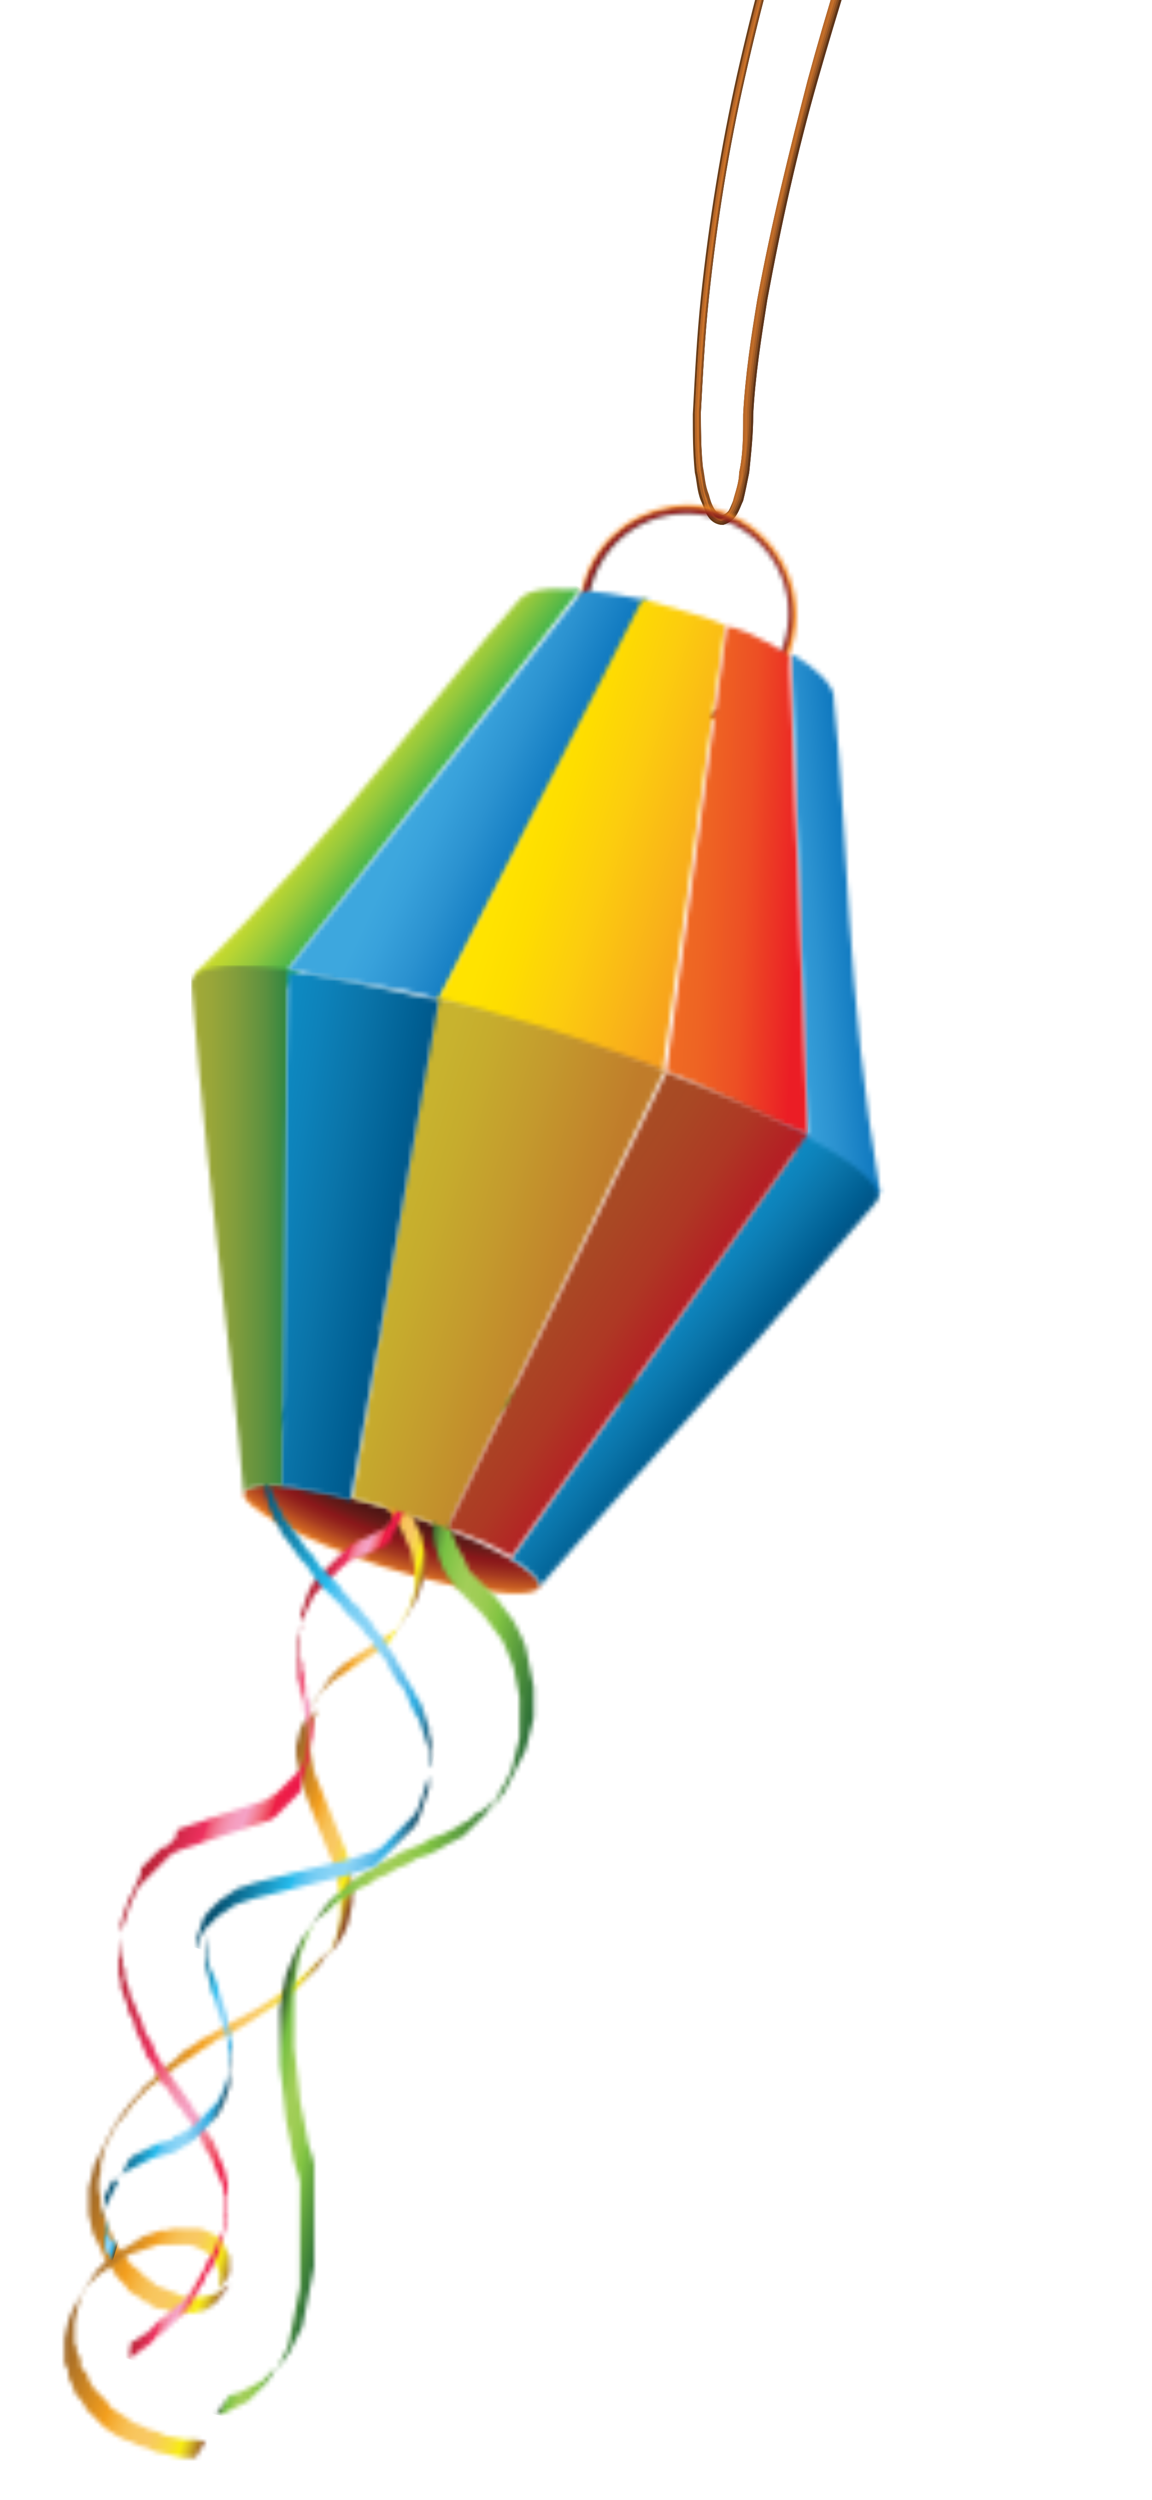 <svg width="253" height="549" viewBox="0 0 253 549" fill="none" xmlns="http://www.w3.org/2000/svg">
<g clip-path="url(#clip0_18_2595)">
<mask id="mask0_18_2595" style="mask-type:luminance" maskUnits="userSpaceOnUse" x="53" y="325" width="66" height="25">
<path d="M53.519 327.717C52.635 330.809 66.346 338.317 84.038 344.059C102.173 349.801 117.212 351.568 118.538 348.476C119.423 345.384 105.712 337.876 88.019 332.134C76.077 328.159 65.019 325.95 58.827 325.95C55.731 325.95 53.962 326.834 53.519 327.717Z" fill="white"/>
</mask>
<g mask="url(#mask0_18_2595)">
<path d="M126.942 328.6L58.385 306.516L45.115 349.359L113.231 371.002L126.942 328.6Z" fill="url(#paint0_radial_18_2595)"/>
</g>
<path fill-rule="evenodd" clip-rule="evenodd" d="M253 -136.933C253 -136.933 251.673 -135.608 248.577 -132.516C247.25 -131.191 245.481 -129.424 243.712 -127.216C241.942 -125.008 240.173 -122.358 237.519 -119.266C228.673 -107.34 218.058 -88.348 208.327 -64.939C198.154 -41.53 188.423 -13.262 179.577 17.656C175.154 33.115 171.615 49.015 168.519 65.799C167.192 74.191 165.865 82.583 165.423 90.975C165.423 95.392 164.981 99.367 164.539 103.784C164.096 105.992 163.654 108.201 163.212 109.968C162.327 111.734 161.885 114.384 158.789 115.268C155.25 114.826 155.25 111.734 154.365 109.968C153.481 107.759 153.481 105.551 153.038 103.342C152.596 98.925 152.596 94.509 152.596 90.534C153.038 82.141 153.481 73.308 154.365 64.916C156.135 48.132 158.789 31.79 162.327 15.889C169.404 -15.47 178.692 -44.18 188.423 -68.031C198.154 -91.881 207.885 -110.874 214.962 -124.124C222.038 -137.375 226.462 -144.442 226.462 -144.442L227.788 -143.558C227.788 -143.558 223.365 -136.491 216.289 -123.241C209.212 -109.99 199.481 -90.998 189.75 -67.147C180.019 -43.296 170.731 -15.029 163.654 16.331C160.115 31.79 157.462 48.132 155.692 64.916C154.808 73.308 154.365 81.7 153.923 90.092C153.923 94.509 153.923 98.484 154.365 102.901C154.808 105.109 154.808 106.876 155.692 109.084C156.135 110.851 157.462 113.501 158.346 113.501C159.673 113.501 160.558 111.293 161.442 109.084C161.885 107.317 162.769 105.109 162.769 102.901C163.654 98.925 163.654 94.509 163.654 90.092C164.096 81.7 165.423 72.866 166.75 64.916C169.846 48.132 173.827 32.231 177.808 16.773C186.212 -14.145 196.385 -42.413 206.558 -66.264C216.731 -90.115 227.346 -108.665 236.192 -121.032C238.404 -124.124 240.615 -126.774 242.385 -128.983C244.154 -131.191 245.923 -132.958 247.692 -134.283C250.346 -137.375 252.115 -138.7 252.115 -138.7L253 -136.933Z" fill="#532E19"/>
<path fill-rule="evenodd" clip-rule="evenodd" d="M253 -136.933C253 -136.933 251.673 -135.608 248.577 -132.516C247.25 -131.191 245.481 -129.424 243.712 -127.216C241.942 -125.008 240.173 -122.358 237.519 -119.266C228.673 -107.34 218.058 -88.348 208.327 -64.939C198.154 -41.53 188.423 -13.262 179.577 17.656C175.154 33.115 171.615 49.015 168.519 65.799C167.192 74.191 165.865 82.583 165.423 90.975C165.423 95.392 164.981 99.367 164.539 103.784C164.096 105.992 163.654 108.201 163.212 109.968C162.327 111.734 161.885 114.384 158.789 115.268C155.692 114.826 155.25 111.734 154.365 109.968C153.481 107.759 153.481 105.551 153.038 103.342C152.596 98.925 152.596 94.95 152.596 90.534C153.038 82.141 153.481 73.308 154.365 64.916C156.135 48.132 158.789 31.79 162.327 15.889C169.404 -15.47 178.692 -44.18 188.423 -67.589C198.154 -91.44 207.885 -110.432 214.962 -123.683C222.038 -136.933 226.462 -144 226.462 -144L227.788 -143.117C227.788 -143.117 223.365 -136.05 216.289 -122.799C209.212 -109.549 199.481 -90.556 189.75 -66.706C180.019 -42.855 170.731 -14.587 163.654 16.773C160.115 32.231 157.462 48.574 155.692 65.358C154.808 73.749 154.365 82.141 153.923 90.534C153.923 94.95 153.923 98.925 154.365 103.342C154.808 105.551 154.808 107.317 155.692 109.526C156.135 111.293 157.462 113.943 158.346 113.943C159.673 113.943 160.558 111.734 161.442 109.526C161.885 107.759 162.769 105.551 162.769 103.342C163.654 99.367 163.654 94.95 163.654 90.534C164.096 82.141 165.423 73.308 166.75 65.358C169.846 48.574 173.827 32.673 177.808 17.214C186.212 -13.704 196.385 -41.971 206.558 -65.822C216.731 -89.673 227.346 -108.224 236.192 -120.591C238.404 -123.683 240.615 -126.333 242.385 -128.541C244.154 -130.75 245.923 -132.516 247.692 -133.841C250.346 -136.933 252.115 -138.258 252.115 -138.258L253 -136.933Z" fill="#5D3419"/>
<path fill-rule="evenodd" clip-rule="evenodd" d="M252.558 -136.933C252.558 -136.933 251.231 -135.608 248.135 -132.516C246.808 -131.191 245.038 -129.424 243.269 -127.216C241.5 -125.008 239.731 -122.357 237.077 -119.266C228.231 -107.34 217.615 -88.348 207.885 -64.939C197.712 -41.529 187.981 -13.262 179.135 17.656C174.712 33.115 171.173 49.015 168.077 65.799C166.75 74.191 165.423 82.583 164.981 90.975C164.981 95.392 164.538 99.367 164.096 103.784C163.654 105.992 163.212 108.201 162.769 109.968C161.885 111.734 161.442 114.384 158.346 115.268C155.25 114.826 154.808 111.734 153.923 109.968C153.038 107.759 153.038 105.551 152.596 103.784C152.154 99.367 152.154 95.392 152.154 90.975C152.596 82.583 153.038 73.75 153.923 65.358C155.692 48.574 158.346 32.231 161.885 16.331C168.962 -15.029 178.25 -43.738 187.981 -67.147C197.712 -90.998 207.442 -109.99 214.519 -123.241C221.596 -136.491 226.019 -143.558 226.019 -143.558L227.346 -142.675C227.346 -142.675 222.923 -135.608 215.846 -122.357C208.769 -109.107 199.038 -90.115 189.308 -66.264C179.577 -42.413 170.288 -14.145 163.212 17.214C159.673 32.673 157.019 49.015 155.25 65.799C154.365 74.191 153.923 82.583 153.481 90.975C153.481 95.392 153.481 99.367 153.923 103.784C154.365 105.992 154.365 107.759 155.25 109.968C155.692 111.734 157.019 114.384 157.904 114.384C159.231 114.384 160.115 112.176 161 109.968C161.442 108.201 162.327 105.992 162.327 103.784C163.212 99.809 163.212 95.392 163.212 90.975C163.654 82.583 164.981 73.75 166.308 65.799C169.404 49.015 173.385 33.115 177.365 17.656C185.769 -13.262 195.942 -41.529 206.115 -65.38C216.288 -89.231 226.904 -107.782 235.75 -120.149C237.962 -123.241 240.173 -125.891 241.942 -128.099C243.712 -130.308 245.481 -132.074 247.25 -133.4C249.904 -136.491 251.673 -137.816 251.673 -137.816L252.558 -136.933Z" fill="#683C17"/>
<path fill-rule="evenodd" clip-rule="evenodd" d="M252.558 -137.375C252.558 -137.375 251.231 -136.05 248.135 -132.958C246.808 -131.633 245.039 -129.866 243.269 -127.658C241.5 -125.449 239.731 -122.799 237.077 -119.707C228.231 -107.782 217.615 -88.79 207.885 -65.38C197.712 -41.971 187.981 -13.704 179.135 17.214C174.712 32.673 171.173 48.574 168.077 65.358C166.75 73.749 165.423 82.141 164.981 90.534C164.981 94.95 164.538 98.925 164.096 103.342C163.654 105.551 163.212 107.759 162.769 109.526C161.885 111.293 161.442 113.943 158.346 114.826C155.25 114.384 154.808 111.293 154.365 109.526C153.481 107.317 153.481 105.109 153.038 103.342C152.596 98.925 152.596 94.95 152.596 90.534C153.038 82.141 153.481 73.308 154.365 64.916C156.135 48.132 158.789 31.79 162.327 15.889C169.404 -15.47 178.692 -44.18 188.423 -67.589C198.154 -91.44 207.885 -110.432 214.962 -123.683C222.038 -136.933 226.462 -144 226.462 -144L227.789 -143.117C227.789 -143.117 223.365 -136.05 216.289 -122.799C209.212 -109.549 199.481 -90.556 189.75 -66.706C180.019 -42.855 170.731 -14.587 163.654 16.773C160.115 32.231 157.462 48.574 155.692 65.358C154.808 73.749 154.365 82.141 153.923 90.534C153.923 94.95 153.923 98.925 154.365 103.342C154.808 105.551 154.808 107.317 155.692 109.526C156.135 111.293 157.019 113.943 158.789 113.943C160.115 113.943 161.442 111.293 161.885 109.526C162.327 107.759 163.212 105.551 163.212 103.342C164.096 99.367 164.096 94.95 164.096 90.534C164.538 82.141 165.865 73.308 167.192 65.358C170.288 48.574 174.269 32.673 178.25 17.214C186.654 -13.704 196.827 -41.971 207 -65.822C217.173 -89.673 227.789 -108.224 236.635 -120.591C238.846 -123.683 241.058 -126.333 242.827 -128.541C244.596 -130.75 246.365 -132.516 247.692 -133.841C250.346 -136.933 252.115 -138.258 252.115 -138.258L252.558 -137.375Z" fill="#74421A"/>
<path fill-rule="evenodd" clip-rule="evenodd" d="M252.558 -137.375C252.558 -137.375 251.231 -136.05 248.135 -132.958C246.808 -131.633 245.039 -129.866 243.269 -127.658C241.5 -125.449 239.731 -122.799 237.077 -119.707C228.231 -107.782 217.615 -88.79 207.885 -65.38C197.712 -41.971 187.981 -13.704 179.135 17.214C174.712 32.673 171.173 48.574 168.077 65.358C166.75 73.749 165.423 82.141 164.981 90.534C164.981 94.95 164.538 98.925 164.096 103.342C163.654 105.551 163.212 107.759 162.769 109.526C161.885 111.293 161.442 113.943 158.346 114.826C155.25 114.384 155.25 111.293 154.365 109.526C153.481 107.317 153.481 105.109 153.038 103.342C152.596 98.925 152.596 94.95 152.596 90.534C153.038 82.141 153.481 73.308 154.365 64.916C156.135 48.132 158.789 31.79 162.327 15.889C169.404 -15.47 178.692 -44.18 188.423 -67.589C198.154 -91.44 207.885 -110.432 214.962 -123.683C222.038 -136.933 226.462 -144 226.462 -144L227.346 -143.558C227.346 -143.558 222.923 -136.491 215.846 -123.241C208.769 -109.99 199.038 -90.998 189.308 -67.147C179.577 -43.296 170.289 -15.029 163.212 16.331C159.673 31.79 157.019 48.132 155.25 64.916C154.365 73.308 153.923 81.7 153.481 90.092C153.481 94.509 153.481 98.484 153.923 102.901C154.365 105.109 154.365 106.876 155.25 109.084C155.692 110.851 156.577 113.501 158.346 113.501C159.673 113.501 161 110.851 161.442 109.084C161.885 107.317 162.769 105.109 162.769 102.901C163.654 98.925 163.654 94.509 163.654 90.092C164.096 81.7 165.423 73.308 166.75 64.916C169.846 48.132 173.827 32.231 177.808 16.773C186.212 -14.145 196.385 -42.413 206.558 -66.264C216.731 -90.115 227.346 -108.665 236.192 -121.033C238.404 -124.124 240.615 -126.774 242.385 -128.983C244.154 -131.191 245.923 -132.958 247.692 -134.283C250.346 -137.375 252.115 -138.7 252.115 -138.7L252.558 -137.375Z" fill="#7F461D"/>
<path fill-rule="evenodd" clip-rule="evenodd" d="M252.558 -137.375C252.558 -137.375 251.231 -136.05 248.135 -132.958C246.808 -131.633 245.038 -129.866 243.269 -127.658C241.5 -125.449 239.731 -122.799 237.077 -119.707C228.231 -107.782 217.615 -88.79 207.885 -65.38C197.712 -41.971 187.981 -13.704 179.135 17.214C174.712 32.673 171.173 48.574 168.077 65.358C166.75 73.75 165.423 82.141 164.981 90.534C164.981 94.95 164.538 98.925 164.096 103.342C163.654 105.551 163.212 107.759 162.769 109.526C161.885 111.293 161.442 113.943 158.788 114.384C156.135 113.943 155.692 111.293 154.808 109.084C153.923 106.876 153.923 104.667 153.481 102.901C153.038 98.484 153.038 94.509 153.038 90.092C153.481 81.7 153.923 72.866 154.808 64.474C156.577 47.69 159.231 31.348 162.769 15.447C169.846 -15.912 179.135 -44.621 188.865 -68.031C198.596 -91.881 208.327 -110.874 215.404 -124.124C222.481 -137.375 226.904 -144.442 226.904 -144.442L227.788 -144C227.788 -144 223.365 -136.933 216.288 -123.683C209.212 -110.432 199.481 -91.44 189.75 -67.589C180.019 -43.738 170.731 -15.47 163.654 15.889C160.115 31.348 157.462 47.69 155.692 64.474C154.808 72.866 154.365 81.258 153.923 89.65C153.923 94.067 153.923 98.042 154.365 102.459C154.808 104.667 154.808 106.434 155.692 108.642C156.135 110.409 157.019 113.059 158.788 113.059C160.115 112.618 161.442 110.409 161.885 108.642C162.327 106.876 163.212 104.667 163.212 102.459C164.096 98.484 164.096 94.067 164.096 89.65C164.538 81.258 165.865 72.866 167.192 64.474C170.288 47.69 174.269 31.79 178.25 16.331C186.654 -14.587 196.827 -42.855 207 -66.706C217.173 -90.556 227.788 -109.107 236.635 -121.474C238.846 -124.566 241.058 -127.216 242.827 -129.424C244.596 -131.633 246.365 -133.4 247.692 -134.725C250.346 -137.816 252.115 -139.141 252.115 -139.141L252.558 -137.375Z" fill="#8B4F21"/>
<path fill-rule="evenodd" clip-rule="evenodd" d="M252.558 -137.375C252.558 -137.375 251.231 -135.608 248.135 -132.958C246.808 -131.633 245.039 -129.866 243.269 -127.658C241.5 -125.449 239.731 -122.799 237.077 -119.707C228.231 -107.782 217.615 -88.79 207.442 -65.38C197.269 -41.971 187.539 -13.704 178.692 17.214C174.269 32.673 170.731 48.574 167.635 65.358C166.308 73.75 164.981 82.142 164.539 90.534C164.539 94.95 164.096 98.925 163.654 103.342C163.212 105.551 162.769 107.759 162.327 109.526C161.442 111.293 161 113.943 158.346 114.384C155.692 113.943 155.25 111.293 154.365 109.526C153.481 107.318 153.481 105.109 153.038 103.342C152.596 98.925 152.596 94.95 152.596 90.534C153.038 82.142 153.481 73.308 154.365 65.358C156.135 48.574 158.789 32.231 162.327 16.331C169.404 -15.029 178.692 -43.738 188.423 -67.147C198.154 -90.998 207.885 -109.99 214.962 -123.241C222.038 -136.491 226.462 -143.558 226.462 -143.558L227.346 -143.117C227.346 -143.117 222.923 -136.05 215.846 -122.799C208.769 -109.549 199.038 -90.556 189.308 -66.706C179.577 -42.855 170.289 -14.587 163.212 16.773C159.673 32.231 157.019 48.574 155.25 65.358C154.365 73.75 153.923 82.142 153.481 90.534C153.481 94.95 153.481 98.925 153.923 103.342C154.365 105.551 154.365 107.318 155.25 109.526C155.692 111.293 156.577 113.943 158.346 113.943C159.673 113.501 161 111.293 161.442 109.526C161.885 107.759 162.769 105.551 162.769 103.342C163.654 99.367 163.654 94.95 163.654 90.534C164.096 82.142 165.423 73.75 166.75 65.358C169.846 48.574 173.827 32.673 177.808 17.214C186.212 -13.704 196.385 -41.971 206.558 -65.822C216.731 -89.673 227.346 -108.224 236.192 -120.591C238.404 -123.683 240.615 -126.333 242.385 -128.541C244.154 -130.749 245.923 -132.516 247.25 -133.841C249.904 -136.933 251.673 -138.258 251.673 -138.258L252.558 -137.375Z" fill="#955423"/>
<path fill-rule="evenodd" clip-rule="evenodd" d="M252.558 -137.375C252.558 -137.375 251.231 -135.608 248.135 -132.958C246.808 -131.633 245.039 -129.866 243.269 -127.658C241.5 -125.449 239.731 -122.799 237.077 -119.707C228.231 -107.782 217.615 -88.79 207.442 -65.38C197.269 -41.971 187.539 -13.704 178.692 17.214C174.269 32.673 170.731 49.015 167.635 65.358C166.308 73.75 164.981 82.142 164.539 90.534C164.539 94.95 164.096 98.925 163.654 103.342C163.212 105.551 162.769 107.759 162.327 109.526C161.442 111.293 161 113.943 158.346 114.384C155.692 113.943 155.25 111.293 154.365 109.526C153.481 107.318 153.481 105.109 153.038 103.342C152.596 98.925 152.596 94.95 152.596 90.534C153.038 82.142 153.481 73.308 154.365 65.358C156.135 48.574 158.789 32.231 162.327 16.331C169.404 -15.029 178.692 -43.738 188.423 -67.147C198.154 -90.998 207.885 -109.99 214.962 -123.241C222.038 -136.491 226.462 -143.558 226.462 -143.558L227.346 -143.117C227.346 -143.117 222.923 -136.05 215.846 -122.799C208.769 -109.549 199.038 -90.556 189.308 -66.706C179.577 -42.855 170.289 -14.587 163.212 16.773C159.673 32.231 157.019 48.574 155.25 65.358C154.365 73.75 153.923 82.142 153.481 90.534C153.481 94.95 153.481 98.925 153.923 103.342C154.365 105.551 154.365 107.318 155.25 109.526C155.692 111.293 156.577 113.943 158.346 113.943C159.673 113.501 161 111.293 161.442 109.526C161.885 107.759 162.769 105.551 162.769 103.342C163.654 99.367 163.654 94.95 163.654 90.534C164.096 82.142 165.423 73.75 166.75 65.358C169.846 48.574 173.827 32.673 177.808 17.214C186.212 -13.704 196.385 -41.971 206.558 -65.822C216.731 -89.673 227.346 -108.224 236.192 -120.591C238.404 -123.683 240.615 -126.333 242.385 -128.541C244.154 -130.749 245.923 -132.516 247.25 -133.841C249.904 -136.933 251.673 -138.258 251.673 -138.258L252.558 -137.375Z" fill="#A05C26"/>
<path fill-rule="evenodd" clip-rule="evenodd" d="M252.558 -137.375C252.558 -137.375 251.231 -135.608 248.135 -132.958C246.808 -131.633 245.038 -129.866 243.269 -127.658C241.5 -125.449 239.731 -122.799 237.077 -119.707C228.231 -107.782 217.615 -88.79 207.442 -65.38C197.269 -41.971 187.538 -13.704 178.692 17.214C174.269 32.673 170.731 49.015 167.635 65.358C166.308 73.75 164.981 82.142 164.538 90.534C164.538 94.95 164.096 98.925 163.654 103.342C163.212 105.551 162.769 107.759 162.327 109.526C161.442 111.293 161 113.943 158.346 114.384C155.692 113.943 155.25 111.293 154.808 109.526C153.923 107.318 153.923 105.551 153.481 103.342C153.038 98.925 153.038 94.95 153.038 90.534C153.481 82.142 153.923 73.75 154.808 65.358C156.577 48.574 159.231 32.231 162.769 16.331C169.846 -15.029 179.135 -43.296 188.865 -67.147C198.596 -90.998 208.327 -109.99 215.404 -123.241C222.481 -136.491 226.904 -143.558 226.904 -143.558L227.346 -143.117C227.346 -143.117 222.923 -136.05 215.846 -122.799C208.769 -109.549 199.038 -90.556 189.308 -66.706C179.577 -42.855 170.288 -14.587 163.212 16.773C159.673 32.231 157.019 48.574 155.25 65.358C154.365 73.75 153.923 82.142 153.481 90.534C153.481 94.95 153.481 98.925 153.923 103.342C154.365 105.551 154.365 107.759 155.25 109.526C155.692 111.293 156.577 113.943 158.346 113.943C159.673 113.501 161 111.293 161.442 109.526C161.885 107.759 162.769 105.551 162.769 103.342C163.654 99.367 163.654 94.95 163.654 90.534C164.096 82.142 165.423 73.75 166.75 65.358C169.846 48.574 173.827 32.673 177.808 17.214C186.212 -13.704 196.385 -41.971 206.558 -65.822C216.731 -89.231 227.346 -108.224 236.192 -120.149C238.404 -123.241 240.615 -125.891 242.385 -128.099C244.154 -130.308 245.923 -132.074 247.25 -133.4C249.904 -136.491 251.673 -137.816 251.673 -137.816L252.558 -137.375Z" fill="#AB6127"/>
<path fill-rule="evenodd" clip-rule="evenodd" d="M252.115 -137.375C252.115 -137.375 250.788 -135.608 247.692 -132.958C246.365 -131.633 244.596 -129.866 242.827 -127.658C241.058 -125.449 239.288 -122.799 236.635 -119.707C227.788 -107.782 217.173 -88.79 207 -65.38C196.827 -41.971 187.096 -13.704 178.25 17.214C173.827 32.673 170.288 49.015 167.192 65.358C165.865 73.75 164.538 82.142 164.096 90.534C164.096 94.95 163.654 98.925 163.212 103.342C162.769 105.551 162.327 107.759 161.885 109.526C161 111.293 160.115 113.943 157.904 114.384C155.692 113.943 154.808 111.293 154.365 109.526C153.923 107.317 153.481 105.551 153.038 103.342C152.596 98.925 152.596 94.95 152.596 90.534C153.038 82.142 153.481 73.75 154.365 65.358C156.135 48.574 158.789 32.231 162.327 16.773C169.404 -14.587 178.692 -42.855 188.423 -66.706C198.154 -90.556 207.885 -109.549 214.962 -122.799C222.038 -136.05 226.462 -143.117 226.462 -143.117L226.904 -142.675C226.904 -142.675 222.481 -135.608 215.404 -122.357C208.327 -109.107 198.596 -90.115 188.865 -66.264C179.135 -42.413 169.846 -14.145 162.769 17.214C159.231 32.673 156.577 49.015 154.808 65.799C153.923 74.191 153.481 82.583 153.038 90.975C153.038 95.392 153.039 99.367 153.481 103.784C153.923 105.992 153.923 108.201 154.808 109.968C155.25 111.734 156.135 114.384 157.904 114.384C159.673 113.943 160.558 111.734 161 109.968C161.442 108.201 162.327 105.992 162.327 103.784C163.212 99.809 163.212 95.392 163.212 90.975C163.654 82.583 164.981 74.191 166.308 65.799C169.404 49.015 173.385 33.115 177.365 17.656C185.769 -13.262 195.942 -41.53 206.115 -65.38C216.288 -88.79 226.904 -107.782 235.75 -119.707C237.962 -122.799 240.173 -125.449 241.942 -127.658C243.712 -129.866 245.481 -131.633 246.808 -132.958C250.346 -136.491 252.115 -137.816 252.115 -137.375Z" fill="#B76728"/>
<path fill-rule="evenodd" clip-rule="evenodd" d="M252.115 -137.816C252.115 -137.816 250.788 -136.05 247.692 -133.4C246.365 -132.075 244.596 -130.308 242.827 -128.099C241.058 -125.891 238.846 -123.241 236.635 -120.149C227.788 -108.224 217.173 -89.231 207 -65.822C196.827 -42.413 187.096 -14.145 178.25 17.214C173.827 32.673 170.288 49.015 167.192 65.358C165.865 73.75 164.538 82.142 164.096 90.534C164.096 94.95 163.654 98.925 163.212 103.342C162.769 105.551 162.327 107.759 161.885 109.526C161 111.293 160.115 113.943 158.346 114.384C156.135 113.943 155.25 111.293 154.808 109.526C154.365 107.317 153.923 105.551 153.481 103.342C153.038 98.925 153.038 94.95 153.038 90.534C153.481 82.142 153.923 73.75 154.808 65.358C156.577 48.574 159.231 32.231 162.769 16.773C169.846 -14.587 179.135 -42.855 188.865 -66.706C198.596 -90.556 208.327 -109.549 215.404 -122.799C222.481 -136.05 226.904 -143.117 226.904 -143.117H227.346C227.346 -143.117 222.923 -136.05 215.846 -122.799C208.769 -109.549 199.038 -90.556 189.308 -66.706C179.577 -42.855 169.846 -14.587 163.212 16.773C159.673 32.231 157.019 48.574 155.25 65.358C154.365 73.75 153.923 82.142 153.481 90.534C153.481 94.95 153.481 98.925 153.923 103.342C154.365 105.551 154.365 107.759 155.25 109.526C155.692 111.293 156.577 113.943 158.346 113.943C160.115 113.501 161 111.293 161.442 109.526C161.885 107.317 162.769 105.551 162.769 103.342C163.654 99.367 163.654 94.95 163.654 90.534C164.096 82.142 165.423 73.75 166.75 65.358C169.846 48.574 173.827 32.673 177.808 17.214C186.212 -13.704 196.385 -41.971 206.558 -65.822C216.731 -89.673 227.346 -108.224 236.192 -120.149C238.404 -123.241 240.615 -125.891 242.385 -128.099C244.154 -130.308 245.923 -132.075 247.25 -133.4C250.346 -136.491 252.115 -137.816 252.115 -137.816Z" fill="#C16D29"/>
<path fill-rule="evenodd" clip-rule="evenodd" d="M252.115 -137.816C252.115 -137.816 250.788 -136.05 247.692 -133.4C246.365 -132.075 244.596 -130.308 242.827 -128.099C241.058 -125.891 238.846 -123.241 236.635 -120.149C227.788 -107.782 217.173 -89.231 207 -65.822C196.827 -42.413 187.096 -14.145 178.25 17.214C173.827 32.673 170.288 49.015 167.192 65.358C165.865 73.75 164.538 82.142 164.096 90.534C164.096 94.95 163.654 98.925 163.212 103.342C162.769 105.551 162.327 107.317 161.885 109.526C161 111.293 160.115 113.943 158.346 114.384C156.135 113.943 155.692 111.293 154.808 109.526C154.365 107.317 153.923 105.551 153.481 103.342C153.038 98.925 153.038 94.95 153.038 90.534C153.481 82.142 153.923 73.75 154.808 65.358C156.577 48.574 159.231 32.231 162.769 16.773C169.846 -14.587 179.135 -42.855 188.865 -66.706C198.596 -90.556 208.327 -109.549 215.404 -122.799C222.481 -136.05 226.904 -143.117 226.904 -143.117H227.346C227.346 -143.117 222.923 -136.05 215.846 -122.799C208.769 -109.549 199.038 -90.556 189.308 -66.706C179.577 -42.855 169.846 -14.587 163.212 16.773C159.673 32.231 157.019 48.574 155.25 65.358C154.365 73.75 153.923 82.142 153.481 90.534C153.481 94.95 153.481 98.925 153.923 103.342C154.365 105.551 154.365 107.759 155.25 109.526C155.692 111.293 156.577 113.943 158.346 113.943C160.115 113.501 161 111.293 161.885 109.526C162.327 107.317 163.212 105.551 163.212 103.342C164.096 99.367 164.096 94.95 164.096 90.534C164.538 82.142 165.865 73.75 167.192 65.358C170.288 48.574 174.269 32.673 178.25 17.214C186.654 -13.704 196.827 -41.971 207 -65.822C217.173 -89.231 227.788 -108.224 236.635 -120.149C238.846 -123.241 241.058 -125.891 242.827 -128.099C244.596 -130.308 246.365 -132.075 247.692 -133.4C250.346 -136.491 252.115 -137.816 252.115 -137.816Z" fill="#CC7329"/>
<mask id="mask1_18_2595" style="mask-type:luminance" maskUnits="userSpaceOnUse" x="19" y="464" width="32" height="44">
<path d="M24.327 468.172L23.442 469.939L22.558 471.706L21.673 473.472L20.788 475.239L20.346 477.006L19.904 478.773L19.462 480.539V482.306V484.514V486.281L19.904 488.048L20.346 490.256L21.231 492.023L22.115 493.79L23 495.998L24.327 497.765L25.654 499.973L26.538 500.857L27.423 501.74L28.308 503.065L29.635 503.948L30.519 504.39L31.404 505.273L32.731 505.715L33.615 506.599L34.942 507.04H35.827L37.154 507.482L38.038 507.924H38.923H40.25H41.135H42.019H42.904L43.788 507.482H44.673L45.558 507.04L46 506.599L46.885 506.157L47.327 505.715L47.769 505.273L50.423 501.74L49.538 502.182L49.096 502.623L48.654 503.065L47.769 503.507L46.885 503.948H46L45.115 504.39H44.231H43.346H42.462H41.577H40.25L39.365 503.948L38.481 503.507L37.154 503.065L36.269 502.623L34.942 502.182L34.058 501.74L33.173 500.857L31.846 499.973L30.962 499.09L30.077 498.207L28.75 497.323L27.865 495.998L26.538 494.231L25.212 492.465L24.327 490.256L23.442 488.49L23 486.723L22.115 484.514V482.748L21.673 480.981V478.773L22.115 477.006V475.239L22.558 473.472L23 471.706L23.885 469.939L24.769 468.172L25.654 466.405L26.538 464.639L24.327 468.172Z" fill="white"/>
</mask>
<g mask="url(#mask1_18_2595)">
<path d="M22.115 455.805L62.808 468.614L47.327 516.757L6.635 503.948L22.115 455.805Z" fill="url(#paint1_linear_18_2595)"/>
</g>
<mask id="mask2_18_2595" style="mask-type:luminance" maskUnits="userSpaceOnUse" x="24" y="428" width="49" height="41">
<path d="M69.885 430.629L67.231 433.279L64.577 435.488L61.038 438.138L57.058 440.788L52.192 443.438L50.423 444.321L48.212 445.646L46 446.972L44.231 447.855L42.462 449.18L40.25 450.505L38.481 452.272L36.712 453.597L34.942 454.922L33.615 456.689L31.846 458.014L30.519 459.78L29.192 461.105L27.865 462.872L26.538 464.639L24.327 468.172L25.654 466.406L26.981 465.081L28.308 463.314L29.635 461.547L30.962 460.222L32.731 458.455L34.5 457.13L36.269 455.805L38.038 454.48L39.808 453.155L42.019 451.83L43.788 450.505L46 449.18L47.769 447.855L49.981 446.972L54.404 444.321L58.385 441.671L61.923 439.463L65.019 436.813L67.673 434.163L69.885 431.954L72.096 428.421L69.885 430.629Z" fill="white"/>
</mask>
<g mask="url(#mask2_18_2595)">
<path d="M28.75 414.729L83.596 431.954L67.673 481.865L12.827 464.639L28.75 414.729Z" fill="url(#paint2_linear_18_2595)"/>
</g>
<mask id="mask3_18_2595" style="mask-type:luminance" maskUnits="userSpaceOnUse" x="65" y="375" width="13" height="57">
<path d="M69.885 431.954L71.654 429.746L72.096 429.304L69.885 431.954ZM66.788 378.069L65.904 379.836L65.462 381.602L65.019 383.369V385.577L65.462 387.786L65.904 389.994L66.346 392.203L67.231 394.411L68.115 396.619L69 398.828L69.885 401.036L70.769 403.245L71.654 405.453L72.538 407.662L73.423 409.87L73.865 412.078L74.308 414.287L74.75 416.495V418.704V420.912L74.308 423.12L73.865 425.329L72.981 427.537L72.096 429.304L72.538 428.862L74.308 426.654L75.635 424.445L76.519 422.237L76.962 420.029L77.404 417.82V415.612V413.403L76.962 411.195L76.519 408.987L76.077 406.778L75.192 404.57L74.308 402.361L73.423 400.153L72.538 397.945L71.654 395.736L70.769 393.528L69.885 391.319L69 389.111L68.558 386.902L68.115 384.694V382.486V380.719L68.558 378.952L69 377.185L69.885 375.419L66.788 378.069Z" fill="white"/>
</mask>
<g mask="url(#mask3_18_2595)">
<path d="M66.346 371.444L93.769 379.836L76.077 435.488L48.654 426.654L66.346 371.444Z" fill="url(#paint3_linear_18_2595)"/>
</g>
<mask id="mask4_18_2595" style="mask-type:luminance" maskUnits="userSpaceOnUse" x="66" y="352" width="25" height="27">
<path d="M69 374.977L68.115 376.302L66.788 378.069L69 374.977ZM89.788 353.776L88.904 355.101L88.019 356.426L87.135 357.751L85.808 358.635L84.481 359.518L83.154 360.402L81.827 361.285L80.5 362.168L79.173 363.052L77.846 363.935L76.519 364.818L75.192 365.702L73.865 367.027L72.538 368.352L71.654 369.677L70.769 371.002L69.885 372.327L68.558 374.094V374.535L69.442 373.21L70.327 371.885L71.654 370.56L72.981 369.235L74.308 368.352L75.635 367.469L76.962 366.585L78.288 365.702L79.615 364.818L80.942 363.935L82.269 363.052L83.596 362.168L84.923 361.285L85.808 359.96L86.692 358.635L87.577 357.31L88.462 355.985L90.673 352.451L89.788 353.776Z" fill="white"/>
</mask>
<g mask="url(#mask4_18_2595)">
<path d="M69 345.384L98.192 354.66L88.462 385.136L59.269 375.86L69 345.384Z" fill="url(#paint4_linear_18_2595)"/>
</g>
<mask id="mask5_18_2595" style="mask-type:luminance" maskUnits="userSpaceOnUse" x="82" y="313" width="12" height="43">
<path d="M84.038 317.117L83.596 318L83.154 319.325L82.712 320.65V321.534V322.859V324.625L83.154 325.95L83.596 327.275L84.038 329.042L84.923 330.367L85.808 332.134L87.135 334.342L88.462 336.551L89.346 338.759L90.231 340.526L90.673 342.734L91.115 344.501V346.268V347.593V349.36L90.673 350.685L90.231 352.01L89.788 353.335L88.904 354.66L88.462 355.985L90.673 352.451L91.558 351.126L92 349.801L92.442 348.476L92.885 347.151L93.327 345.826V344.059V342.734V340.968L92.885 339.201L92.442 336.992L91.558 335.226L90.673 333.017L89.788 330.809L88.019 328.6L87.135 326.834L86.25 325.509L85.808 323.742L85.365 322.417L84.923 320.65V319.325V318L85.365 317.117V315.792L85.808 314.467L86.25 313.583L84.038 317.117Z" fill="white"/>
</mask>
<g mask="url(#mask5_18_2595)">
<path d="M83.596 310.491L105.712 317.558L92.442 359.077L70.327 352.01L83.596 310.491Z" fill="url(#paint5_linear_18_2595)"/>
</g>
<mask id="mask6_18_2595" style="mask-type:luminance" maskUnits="userSpaceOnUse" x="84" y="303" width="22" height="15">
<path d="M84.481 316.233L84.038 317.117L85.365 315.35L84.481 316.233ZM103.058 304.308H102.173H101.288H100.404L99.519 304.75L98.635 305.191L97.75 305.633L96.865 306.075L95.981 306.516L95.096 306.958L94.212 307.4L93.327 308.283L92.442 309.166L91.558 310.05L90.673 310.933L89.788 311.816L88.904 312.7L88.462 313.583L87.135 315.35V314.908L88.019 314.025L88.904 313.142L89.788 312.258L90.673 311.375L91.558 310.491L92.442 310.05L93.327 309.608L94.212 309.166L95.096 308.725L95.981 308.283L96.865 307.841L97.75 307.4H98.635H99.519H100.404H101.288H102.173H103.058H103.5L105.712 303.866H105.269H104.385H103.5L103.058 304.308Z" fill="white"/>
</mask>
<g mask="url(#mask6_18_2595)">
<path d="M86.25 297.683L109.692 305.191L103.942 323.3L80.058 315.792L86.25 297.683Z" fill="url(#paint6_linear_18_2595)"/>
</g>
<mask id="mask7_18_2595" style="mask-type:luminance" maskUnits="userSpaceOnUse" x="14" y="499" width="32" height="41">
<path d="M18.135 503.507L17.25 504.832L16.365 506.599L15.481 508.365L15.039 509.69L14.596 511.457L14.154 513.666V514.107V514.549V515.432V516.316V517.199V518.082V518.966L14.596 519.849L15.039 520.732V522.058L15.481 522.941L15.923 523.824L16.365 525.149L16.808 526.033L17.692 526.916L18.577 528.241L19.019 529.124L19.904 530.008L21.231 531.333L22.115 532.216L23 533.1L24.327 533.983L25.654 534.866L27.423 535.75L28.75 536.191L30.519 537.075L32.288 537.516L34.058 538.4L36.269 538.841L38.038 539.283L40.25 539.725H42.904L45.115 536.191L42.904 535.75H40.692L38.481 535.308L36.269 534.866L34.5 533.983L32.731 533.541L30.962 532.658L29.635 532.216L28.308 531.333L26.981 530.449L25.654 529.566L24.327 528.683L23.442 527.358L22.558 526.474L21.673 525.591L20.788 524.708L19.904 523.383L19.462 522.499L19.019 521.174L18.135 520.291L17.692 519.407V518.082L17.25 517.199L16.808 516.316V515.432L16.365 514.549V513.666V512.782V511.899V511.015V510.574V510.132L16.808 507.924L17.25 506.157L17.692 504.39L18.577 503.065L19.462 501.298L20.346 499.973L18.135 503.507Z" fill="white"/>
</mask>
<g mask="url(#mask7_18_2595)">
<path d="M16.808 491.14L56.615 503.507L42.462 549L2.654 536.191L16.808 491.14Z" fill="url(#paint7_linear_18_2595)"/>
</g>
<mask id="mask8_18_2595" style="mask-type:luminance" maskUnits="userSpaceOnUse" x="18" y="489" width="33" height="17">
<path d="M47.769 505.274L48.212 504.832L47.769 505.274ZM39.365 489.373H38.038L36.712 489.815H35.385L34.058 490.256L32.731 490.698L31.404 491.14L30.077 492.023L28.75 492.907L26.538 494.232L25.212 495.115L23.885 495.998L22.558 497.323L21.231 498.648L20.346 499.973L18.135 503.507L19.019 502.182L20.346 500.857L21.673 499.532L23 498.648L24.327 497.765L25.654 496.882L26.981 495.998L28.308 495.115L29.635 494.673L30.962 494.232L32.288 493.79L33.615 493.348L34.942 492.907H36.269H37.596H38.923H40.25H41.577L42.904 493.348L43.788 493.79L44.673 494.232L45.558 494.673L46.442 495.557L46.885 496.44L47.327 497.323L47.769 498.207L48.212 499.09V499.973V500.857V501.74V502.624L47.769 503.507L47.327 504.39L49.096 501.299L49.538 500.857L49.981 499.973L50.423 499.09V498.207V497.323V496.44V495.557L49.981 494.673L49.538 493.79L49.096 492.907L48.654 492.023L47.769 491.14L46.885 490.698L46 490.256L45.115 489.815L43.788 489.373H42.462H41.135H39.808H39.365Z" fill="white"/>
</mask>
<g mask="url(#mask8_18_2595)">
<path d="M21.231 479.214L56.173 490.698L48.654 514.991L13.269 503.507L21.231 479.214Z" fill="url(#paint8_linear_18_2595)"/>
</g>
<mask id="mask9_18_2595" style="mask-type:luminance" maskUnits="userSpaceOnUse" x="88" y="316" width="2" height="12">
<path d="M89.346 327.717V326.834V325.95V327.717ZM88.904 319.325L89.346 320.208V320.65V321.092V321.533V321.975V322.859V323.742V324.625V325.509V326.392L89.788 324.625V323.742V322.859V321.975V321.092V320.208V319.325V318.883V318.442V318V317.558V317.117L89.346 316.675L88.904 316.233V319.325Z" fill="white"/>
</mask>
<g mask="url(#mask9_18_2595)">
<path d="M84.923 326.392L90.231 328.159L94.212 317.117L88.904 315.35L84.923 326.392Z" fill="url(#paint9_linear_18_2595)"/>
</g>
<mask id="mask10_18_2595" style="mask-type:luminance" maskUnits="userSpaceOnUse" x="65" y="323" width="26" height="37">
<path d="M65.904 358.635V359.96V358.635ZM89.788 325.067V325.95L89.346 326.834L88.904 327.717L88.462 328.6L88.019 329.484L87.577 330.367L87.135 331.251L86.692 332.134L86.25 333.017L85.808 333.901L85.365 334.784L84.923 335.226L84.481 335.667L83.596 336.109L82.712 336.551L81.827 336.992L80.942 337.434L80.058 337.876L78.731 338.317L77.404 339.201L76.077 340.084L75.192 340.968L74.308 341.851L73.423 342.734L72.538 343.618L71.654 344.501L70.769 345.384L69.885 346.268L69 347.151L68.558 348.034L68.115 348.918L67.673 349.801L67.231 351.126L66.788 352.451L66.346 353.776L65.904 355.101H66.346V356.426L65.904 358.635V357.751L66.346 356.426L66.788 355.101L67.231 353.776L67.673 352.893L68.115 352.01L68.558 351.126L69 350.243L69.885 349.36L70.769 348.476L71.654 347.593L72.538 346.709L73.423 345.826L74.308 344.943L75.192 344.059L76.519 343.176L77.846 342.293L79.173 341.851L80.5 341.409L81.385 340.968L82.269 340.526L83.154 340.084L84.038 339.643L84.923 339.201L85.365 338.759L85.808 337.876L86.25 336.992L86.692 336.109L87.135 335.226L87.577 334.342L88.019 333.459L88.462 332.576L88.904 331.692L89.346 330.809L89.788 329.926L90.231 329.042V328.159V327.275L90.673 323.742L89.788 325.067Z" fill="white"/>
</mask>
<g mask="url(#mask10_18_2595)">
<path d="M54.404 355.985L87.577 367.469L101.288 328.159L68.558 316.675L54.404 355.985Z" fill="url(#paint10_linear_18_2595)"/>
</g>
<mask id="mask11_18_2595" style="mask-type:luminance" maskUnits="userSpaceOnUse" x="65" y="356" width="4" height="31">
<path d="M65.462 359.96V360.843V362.168V363.493V364.818V366.144V367.469V368.794L65.904 370.119V371.444L66.346 372.769L66.788 374.094V375.419L67.231 377.627L67.673 379.394V381.602V383.369V384.694V386.461L68.115 382.927L68.558 381.161V379.836V378.069L68.115 376.302V374.094L67.231 372.327V370.56L66.788 369.235V367.91L66.346 366.585V365.26L65.904 363.935V362.61V361.285V359.96V358.635V357.752L66.346 356.427L65.462 359.96Z" fill="white"/>
</mask>
<g mask="url(#mask11_18_2595)">
<path d="M56.173 382.927L68.115 387.344L77.846 359.518L65.904 355.543L56.173 382.927Z" fill="url(#paint11_linear_18_2595)"/>
</g>
<mask id="mask12_18_2595" style="mask-type:luminance" maskUnits="userSpaceOnUse" x="26" y="382" width="43" height="47">
<path d="M26.538 424.887V426.212V427.537V428.862V424.887V424.004V424.887ZM67.673 384.253L67.231 385.578L66.788 386.903L66.346 388.228L65.462 389.111L64.577 389.994L63.692 390.878L62.808 391.761L61.923 392.644L61.038 393.528L59.712 394.411L58.385 395.295L57.058 395.736L55.731 396.178L54.404 396.62L53.077 397.061L51.75 397.503L50.423 397.945L49.096 398.386L47.769 398.828L46.442 399.27L45.115 399.711L43.788 400.153L42.462 400.595L41.135 401.036L39.808 401.478L38.923 401.92L38.481 403.687L37.596 404.57L36.712 405.453L35.385 405.895L34.5 406.778L33.615 407.662L32.731 408.545L31.846 409.428L30.962 410.312V411.195L30.519 412.52L30.077 413.404L29.635 414.287L29.192 415.612L28.308 416.937L27.865 418.262L27.423 419.587L26.981 420.912L26.538 422.237V423.562V424.887V424.446L26.981 423.121L27.423 421.796L27.865 420.471L28.308 419.145L28.75 417.82L29.192 416.937L29.635 416.054L30.077 415.17L30.519 414.287L31.404 413.404L32.288 412.52L33.173 411.637L34.058 410.753L34.942 409.87L35.827 408.987L36.712 408.103L37.596 407.22L38.481 406.778L39.365 406.337L40.692 405.895L42.019 405.453L43.346 405.012L44.673 404.57L46 404.128L47.327 403.687L48.654 403.245L49.981 402.803L51.308 402.361L52.635 401.92L53.962 401.478L55.288 401.036L56.615 400.595L57.942 400.153L59.269 399.711L60.596 398.828L61.481 397.945L62.365 397.061L63.25 396.178L64.135 395.295L65.019 394.411L65.904 393.528L66.346 390.436L66.788 389.111L67.231 387.786L67.673 386.461L68.115 382.927L67.673 384.253Z" fill="white"/>
</mask>
<g mask="url(#mask12_18_2595)">
<path d="M11.942 423.562L63.692 441.671L82.712 387.786L30.962 369.677L11.942 423.562Z" fill="url(#paint12_linear_18_2595)"/>
</g>
<mask id="mask13_18_2595" style="mask-type:luminance" maskUnits="userSpaceOnUse" x="26" y="425" width="24" height="65">
<path d="M26.096 428.862V430.187V431.071V432.396V433.721L26.538 435.046V436.371L26.981 437.696L27.423 439.021L27.865 439.904L28.308 442.113L29.192 443.438L29.635 445.205L30.077 446.53L30.962 448.296L31.404 449.621L31.846 450.505L32.288 451.83L33.173 452.713L33.615 453.597L34.058 454.48L34.5 455.363L34.942 456.247L35.385 457.13L35.827 458.013L36.712 458.455L37.154 459.338L37.596 460.222L38.038 460.663L38.481 461.547L38.923 462.43L39.808 462.872L40.25 463.755L40.692 464.639L41.577 465.522L42.019 466.405L42.462 467.73L43.346 468.614L44.231 469.939L44.673 471.264L45.558 472.589L46.442 473.914L46.885 475.239L47.327 476.122L47.769 477.447L48.212 478.331L48.654 479.214L49.096 480.539V481.423L49.538 482.306V483.631V484.514V485.398V486.281V487.164V488.489V489.373L49.981 485.839V484.956V484.073V483.189V481.864V480.981V480.098V479.214L49.538 477.889V477.006L49.096 476.122L48.654 474.797L48.212 473.914L47.769 472.589L47.327 471.706L46.885 470.381L46 469.055L45.115 467.73L44.673 466.405L43.788 465.08L43.346 464.197L42.462 463.314L42.019 461.989L41.135 461.105L40.692 460.222L40.25 459.78L39.808 458.897L38.923 458.013L38.481 457.13L38.038 456.688L37.596 455.805L37.154 455.363L36.712 454.48L35.827 453.597L35.385 452.713L34.942 452.272L34.5 451.388L34.058 450.505L33.615 449.18L33.173 448.296L32.288 446.971L31.846 446.088L31.404 444.763L30.962 443.438L30.077 441.671L29.635 440.346L28.75 438.579L28.308 436.813L27.865 435.488L27.423 434.163V432.838L26.981 431.512V430.187L26.538 429.304V427.979V426.654V425.329L26.096 428.862Z" fill="white"/>
</mask>
<g mask="url(#mask13_18_2595)">
<path d="M6.192 482.306L47.327 496.882L70.327 432.396L28.75 417.82L6.192 482.306Z" fill="url(#paint13_linear_18_2595)"/>
</g>
<mask id="mask14_18_2595" style="mask-type:luminance" maskUnits="userSpaceOnUse" x="28" y="485" width="22" height="34">
<path d="M49.538 486.723V487.606L49.096 488.931V489.814L48.654 490.698L48.212 491.581L47.769 492.465L47.327 493.79L46.885 494.673L46.442 495.556L45.558 496.44L45.115 497.765L44.673 498.648L43.788 499.973L43.346 500.857L42.462 502.182L41.577 503.507V503.948H41.135L40.692 504.39V504.832L40.25 505.273L39.808 505.715H39.365L38.923 506.157L38.481 506.598L38.038 507.04L37.596 507.482L37.154 507.923L36.712 508.365L36.269 508.807L35.827 509.248L34.942 509.69L34.5 510.132L34.058 510.574L33.615 511.015L33.173 511.457L32.731 511.899L32.288 512.34L31.404 512.782L30.962 513.224H30.519V513.665H30.077L29.635 514.107H29.192L28.75 514.549L28.308 518.082V517.64H28.75H29.192V517.199H29.635L30.077 516.757L30.519 516.315H30.962L31.404 515.874L31.846 515.432L32.731 514.99L33.173 514.549L33.615 514.107L34.058 513.665L34.5 513.224L34.942 512.782L35.827 512.34L36.269 511.899L36.712 511.457L37.154 511.015L37.596 510.574L38.038 510.132L38.481 509.69L38.923 509.248L39.365 508.807L39.808 508.365H40.25V507.923L40.692 507.482V507.04H41.135V506.598L42.019 505.715L42.462 504.39L43.346 503.507L43.788 502.182L44.673 501.298L45.115 499.973L45.558 499.09L46.442 498.206L46.885 496.881L47.327 495.998L47.769 495.115L48.212 494.231V492.906L48.654 492.023L49.096 491.14V490.256L49.538 489.373L49.981 485.839L49.538 486.723Z" fill="white"/>
</mask>
<g mask="url(#mask14_18_2595)">
<path d="M18.135 514.549L47.327 524.707L60.154 489.373L30.519 479.214L18.135 514.549Z" fill="url(#paint14_linear_18_2595)"/>
</g>
<mask id="mask15_18_2595" style="mask-type:luminance" maskUnits="userSpaceOnUse" x="47" y="515" width="17" height="16">
<path d="M61.481 518.966L60.154 520.291L58.827 521.616L57.5 522.941L55.731 523.824L53.962 524.707L52.192 525.591L50.423 526.032L47.327 530.449L49.096 530.008L50.865 529.124L52.635 528.241L54.404 527.358L55.731 526.032L57.058 524.707L58.385 523.382L59.712 521.616L60.596 519.849L61.481 518.966ZM61.481 518.966L62.808 517.199L63.692 515.432L61.481 518.966Z" fill="white"/>
</mask>
<g mask="url(#mask15_18_2595)">
<path d="M62.808 533.541L44.231 529.566L48.212 512.34L66.788 516.315L62.808 533.541Z" fill="url(#paint15_linear_18_2595)"/>
</g>
<mask id="mask16_18_2595" style="mask-type:luminance" maskUnits="userSpaceOnUse" x="60" y="419" width="12" height="102">
<path d="M67.673 424.004L66.346 425.771L65.462 427.537L64.577 429.304L63.692 431.513L62.808 433.721L62.365 435.929L61.923 438.58L61.481 441.23V443.88V446.972V450.063V453.597L61.923 457.13L62.365 461.105L62.808 465.522L63.692 469.939L64.577 474.798L65.019 476.123L65.462 477.448L65.904 479.214V480.981V482.748V484.515V486.723V488.931V491.14V493.348V495.557V497.765V499.973V502.182L65.462 504.39L65.019 506.599L64.577 508.807L64.135 511.016L63.692 513.224L63.25 515.432L62.365 517.199L61.481 518.966L60.596 520.733L63.692 516.316L64.577 514.549L65.462 512.782L66.346 511.016L66.788 508.807L67.231 506.599L67.673 504.39L68.115 502.182L68.558 499.973L69 497.765V495.557V493.348V491.14V488.931V486.723V484.515V482.306V480.539V478.773V477.006V475.239L68.558 473.472L68.115 472.147L67.673 470.822L66.788 465.964L65.904 461.547L65.462 457.13L65.019 453.155L64.577 449.622V446.088V442.996V439.905V436.813L65.019 434.163L65.462 431.513L65.904 429.304L66.788 427.096L67.673 424.887L68.558 423.121L69 422.237L67.673 424.004ZM69.885 420.912L69.442 421.796L71.212 419.146L69.885 420.912Z" fill="white"/>
</mask>
<g mask="url(#mask16_18_2595)">
<path d="M70.327 522.499L38.923 515.432L61.038 417.379L92.885 424.446L70.327 522.499Z" fill="url(#paint16_linear_18_2595)"/>
</g>
<mask id="mask17_18_2595" style="mask-type:luminance" maskUnits="userSpaceOnUse" x="67" y="391" width="45" height="34">
<path d="M110.135 393.528L108.808 394.853L107.481 396.178L106.154 397.503L104.385 398.386L103.058 399.711L101.288 400.595L99.962 401.478L97.308 402.803L94.654 403.686L92.442 405.011L90.231 405.895L88.019 406.778L85.808 408.103L83.596 408.987L81.827 410.312L80.058 411.195L78.288 412.52L76.519 413.845L75.192 415.17L73.423 416.495L72.096 417.82L70.769 419.587L67.673 424.004L69 422.237L70.327 420.912L72.096 419.587L73.423 418.262L75.192 416.937L76.962 416.054L78.731 414.728L80.942 413.845L82.712 412.52L84.923 411.637L87.135 410.312L89.346 409.428L91.558 408.103L94.212 407.22L96.865 405.895L98.192 405.011L99.962 404.128L101.731 403.245L103.058 401.92L104.385 400.595L105.712 399.27L107.038 397.945L107.923 396.178L111.019 391.761L110.135 393.528Z" fill="white"/>
</mask>
<g mask="url(#mask17_18_2595)">
<path d="M108.808 433.279L61.038 422.237L69.885 382.486L118.096 393.528L108.808 433.279Z" fill="url(#paint17_linear_18_2595)"/>
</g>
<mask id="mask18_18_2595" style="mask-type:luminance" maskUnits="userSpaceOnUse" x="95" y="311" width="23" height="87">
<path d="M101.731 317.558L99.962 319.767L98.635 321.975L97.308 324.184L96.423 326.392L95.538 329.042L95.096 331.692V334.342V336.992L95.538 339.642L96.423 342.293L97.308 344.501L98.635 346.709L100.404 348.918L102.615 351.126L104.385 352.893L106.154 354.66L107.481 356.426L108.808 358.193L110.135 359.96L111.019 361.727L111.904 363.935L112.788 366.143L113.231 368.352L113.673 370.56L114.115 372.769V374.977V377.185V379.394V381.602L113.673 383.369L113.231 385.136L112.788 386.902L112.346 388.669L111.462 390.436L110.577 392.203L109.692 393.969L108.808 395.736L107.923 397.503L111.019 393.086L111.904 391.319L112.788 389.553L113.673 387.786L114.558 386.019L115.442 384.252L115.885 382.486L116.327 380.719L116.769 378.952L117.212 377.185V374.977V372.769V370.56L116.769 368.352L116.327 366.143L115.885 363.935L115.442 361.727L114.558 359.518L113.673 357.751L112.788 355.985L111.462 354.218L110.135 352.451L108.808 350.685L107.039 348.918L105.269 347.151L103.058 344.943L101.731 341.851L100.404 339.642L99.519 337.434L98.635 334.784L98.192 332.134V329.484V326.834L98.635 324.184L99.519 321.533L100.404 319.325L101.731 317.558ZM104.385 313.141L102.615 315.35L101.288 317.558L103.058 315.792L106.154 311.375L104.385 313.141Z" fill="white"/>
</mask>
<g mask="url(#mask18_18_2595)">
<path d="M116.327 401.036L76.519 392.203L96.423 306.075L135.789 315.35L116.327 401.036Z" fill="url(#paint18_linear_18_2595)"/>
</g>
<mask id="mask19_18_2595" style="mask-type:luminance" maskUnits="userSpaceOnUse" x="103" y="300" width="47" height="16">
<path d="M124.731 301.216L122.077 301.658L119.865 302.099L117.212 302.983L114.558 304.308L112.346 305.633L110.135 307.4L108.365 309.166L106.154 310.933L103.058 315.35L105.269 313.583L107.039 311.816L109.25 310.491L111.904 308.725L114.115 307.841L116.769 306.958L119.423 306.075L122.077 305.633L124.731 305.191L127.385 305.633L130.039 306.075L132.692 306.516L135.789 307.4L138.442 309.166L141.096 310.933L143.75 313.142L146.404 315.35L149.058 310.933L146.846 308.283L144.192 306.075L141.539 304.308L138.442 302.983L135.789 302.099L133.135 301.216L130.481 300.774H127.827L124.731 301.216Z" fill="white"/>
</mask>
<g mask="url(#mask19_18_2595)">
<path d="M146.846 325.509L99.962 314.908L105.712 291.057L152.596 301.658L146.846 325.509Z" fill="url(#paint19_linear_18_2595)"/>
</g>
<mask id="mask20_18_2595" style="mask-type:luminance" maskUnits="userSpaceOnUse" x="23" y="483" width="3" height="14">
<path d="M23 487.165V488.048V488.931V489.815V490.698V491.581V492.465V493.348V494.231L23.442 494.673L23.885 495.115L24.327 495.557L24.769 495.998L25.212 496.44L25.654 492.906L24.769 492.023L24.327 491.581L23.885 491.14L23.442 490.698V490.256V489.815V488.931L23 487.165V486.281V485.398V487.165ZM23 484.514V485.398V483.631V484.514Z" fill="white"/>
</mask>
<g mask="url(#mask20_18_2595)">
<path d="M19.462 494.673L24.769 496.44L28.308 484.515L23 483.189L19.462 494.673Z" fill="url(#paint20_linear_18_2595)"/>
</g>
<mask id="mask21_18_2595" style="mask-type:luminance" maskUnits="userSpaceOnUse" x="22" y="452" width="29" height="36">
<path d="M50.423 454.922L49.981 456.247L49.538 457.572L49.096 458.897L48.654 459.78L48.212 460.663L47.769 461.547L46.885 462.43L46 463.314L45.115 464.197L44.231 465.08L43.346 465.964L42.462 466.847L41.135 467.73L39.808 468.614L38.481 469.055L37.596 469.939L36.269 470.38L34.5 470.822L33.615 471.264L32.731 471.705L31.846 472.147L30.962 472.589L30.077 473.031L29.192 473.472L28.308 474.356L27.865 475.239L27.423 476.122L26.981 477.006L26.538 477.889L26.096 478.772H24.769L24.327 479.656L23.885 480.539L23.442 481.423L23 482.306V483.189V484.073L22.558 487.606V486.723V485.839L23 484.956L23.442 484.073L23.885 483.189L24.327 482.306L24.769 481.423L25.212 480.539L25.654 479.656L26.096 478.772L26.538 477.889L27.423 477.006L28.308 476.564L29.192 476.122L30.077 475.681L30.962 475.239L31.846 474.797L32.731 474.356L33.615 473.914L35.385 473.472L37.154 473.031L38.481 472.589L39.808 471.705L41.135 470.822L42.462 469.939L43.346 469.055L44.231 468.172L45.115 467.289L46 466.405L46.885 465.522L47.769 464.639L48.212 463.755L48.654 462.872L49.096 461.988L49.538 460.663L49.981 459.338L50.423 458.013V456.688V455.363V453.597V454.922ZM50.865 454.038V452.271V454.038Z" fill="white"/>
</mask>
<g mask="url(#mask21_18_2595)">
<path d="M13.269 484.514L48.654 494.673L60.154 455.363L25.212 444.763L13.269 484.514Z" fill="url(#paint21_linear_18_2595)"/>
</g>
<mask id="mask22_18_2595" style="mask-type:luminance" maskUnits="userSpaceOnUse" x="45" y="424" width="6" height="33">
<path d="M45.115 428.421V429.746V431.512L45.558 433.279L46 435.046L46.442 437.254L47.327 439.463L47.769 441.229L48.212 442.555L48.654 443.88L49.096 445.205L49.538 446.53L49.981 448.296V449.621L50.423 450.946V452.272V453.597V454.922V456.247L50.865 452.713V451.388V450.063V448.738L50.423 447.413V446.088L49.981 444.763V442.996L49.538 441.671L49.096 440.346L48.654 439.021L48.212 437.696L47.769 435.929L46.885 433.721L46 431.954L45.558 429.746V427.979V426.212V424.887L45.115 428.421Z" fill="white"/>
</mask>
<g mask="url(#mask22_18_2595)">
<path d="M36.712 453.597L50.423 457.572L59.269 427.537L45.558 423.12L36.712 453.597Z" fill="url(#paint22_linear_18_2595)"/>
</g>
<mask id="mask23_18_2595" style="mask-type:luminance" maskUnits="userSpaceOnUse" x="42" y="384" width="53" height="45">
<path d="M94.212 389.994L93.769 391.319L93.327 392.644L92.885 393.969L92.442 395.294L92 396.62L91.558 397.503L91.115 398.386L90.231 399.27L89.346 400.153L88.462 401.036L87.577 401.92L86.692 402.803L85.808 403.686L84.923 404.57L84.038 405.453L82.712 406.337L81.385 406.778L80.058 407.22L78.731 407.662L77.404 408.103L75.635 408.545L73.865 408.987L72.096 409.428L70.327 409.87L68.558 410.312L66.788 410.753L65.019 411.195L63.25 411.637L61.481 412.078L59.712 412.52L57.942 412.962L56.173 413.403L54.846 413.845L53.519 414.287L52.192 414.729L50.865 415.612L49.538 416.495L48.212 417.379L47.327 418.262L46.442 419.145L45.558 420.029L44.673 421.354L44.231 422.679L43.788 424.004L43.346 425.329L42.904 428.862L43.346 427.537L43.788 426.212L44.231 424.887L45.115 423.562L46 422.679L46.885 421.795L47.769 420.912L49.096 420.029L50.423 419.145L51.75 418.262L53.077 417.82L54.404 417.379L55.731 416.937L57.5 416.495L59.269 416.054L61.038 415.612L62.808 415.17L64.577 414.729L66.346 414.287L68.115 413.845L69.885 413.403L71.654 412.962L73.423 412.52L75.192 412.078L76.962 411.637L78.288 411.195L79.615 410.753L80.942 410.312L82.269 409.87L84.038 408.103L84.923 407.22L85.808 406.337L86.692 405.453L87.577 404.57L88.462 403.686L89.346 402.803L90.231 401.92L91.115 401.036L91.558 400.153L92 399.27L92.442 397.945L92.885 396.62L93.327 395.294L93.769 393.969L94.212 392.644V391.319V389.994ZM94.212 388.228V389.553V388.228L94.654 387.344V386.019V384.694L94.212 388.228Z" fill="white"/>
</mask>
<g mask="url(#mask23_18_2595)">
<path d="M33.173 424.887L90.673 441.671L106.596 388.228L49.096 371.002L33.173 424.887Z" fill="url(#paint23_linear_18_2595)"/>
</g>
<mask id="mask24_18_2595" style="mask-type:luminance" maskUnits="userSpaceOnUse" x="57" y="319" width="38" height="70">
<path d="M58.385 322.859L57.942 324.184V325.067V325.95L58.385 326.834V328.159L58.827 329.042V329.925L59.269 331.25L59.712 332.134L60.154 333.459L60.596 334.342L61.481 335.667L61.923 336.992L62.808 337.876L63.692 339.201L65.019 340.968L65.904 342.293L67.231 343.618L68.115 344.943L69 346.268L69.885 347.593L70.769 348.476L71.654 349.359L72.538 350.243L73.423 351.126L74.308 352.01L75.192 352.893L75.635 353.776L76.519 354.66L77.404 355.543L77.846 355.985L78.731 356.868L79.615 357.751L80.058 358.635L80.942 359.518L81.827 360.402L82.269 361.727L83.154 362.61L84.038 363.935L84.923 364.818L85.365 366.143L86.25 367.468L87.135 369.235L88.462 370.56L89.346 372.327L90.231 374.535L91.115 376.302L92 377.627L92.442 378.952L92.885 380.277L93.327 381.602L93.769 382.927L94.212 384.252V385.577V386.902V388.228L94.654 384.694V383.369V382.044L94.212 380.719V379.394L93.769 378.069L93.327 376.744L92.885 375.419L92.442 374.094L91.558 372.769L90.673 371.002L89.346 368.794L88.462 367.027L87.577 365.702L86.692 363.935L85.808 362.61L84.923 361.285L84.481 360.402L83.596 359.077L82.712 358.193L81.827 356.868L81.385 355.985L80.5 355.101L79.615 354.218L79.173 353.335L78.288 352.451L77.404 352.01L76.962 351.126L76.077 350.243L75.192 349.359L74.75 348.476L73.865 347.593L72.981 346.709L72.096 345.826L71.212 344.943L70.327 344.059L69.442 342.734L68.558 341.409L67.231 340.084L66.346 338.759L65.462 337.434L64.135 335.667L63.25 334.342L62.365 333.459L61.923 332.134L61.038 330.809L60.596 329.925L60.154 328.6L59.712 327.717L59.269 326.392L58.827 325.509V324.625L58.385 323.3V322.417V321.533V320.65V319.325V322.859Z" fill="white"/>
</mask>
<g mask="url(#mask24_18_2595)">
<path d="M39.365 382.486L91.558 398.386L113.673 325.067L61.038 309.608L39.365 382.486Z" fill="url(#paint24_linear_18_2595)"/>
</g>
<mask id="mask25_18_2595" style="mask-type:luminance" maskUnits="userSpaceOnUse" x="58" y="291" width="26" height="32">
<path d="M82.712 291.941H82.269H81.827L81.385 292.383H80.942L80.5 292.824L80.058 293.266H79.615L78.731 293.708L78.288 294.149L77.846 294.591H76.962L76.519 295.033L75.635 295.474L75.192 295.916L74.75 296.358L73.865 296.799L73.423 297.241L72.538 297.683L72.096 298.124L71.654 298.566L70.769 299.008L70.327 299.449H69.885L69.442 299.891L69 300.333L68.558 300.774L68.115 301.216L67.673 301.658L67.231 302.1L66.346 303.425L65.462 304.308L65.019 305.633L64.135 306.516L63.25 307.4L62.808 308.725L62.365 309.608L61.481 310.491L61.038 311.817L60.596 312.7L60.154 313.583L59.712 314.467L59.269 315.792V316.675L58.827 317.558V318.442L58.385 319.325V322.859V321.975V321.092L58.827 320.208L59.269 319.325V318L59.712 317.117L60.154 316.233L60.596 315.35L61.481 314.025L61.923 313.142L62.365 312.258L63.25 310.933L63.692 310.05L64.577 309.166L65.462 307.841L65.904 306.516L66.788 305.633L67.231 305.191L67.673 304.75H68.115V304.308L68.558 303.866L69 303.425L69.442 302.983H69.885L70.769 302.541L71.212 302.1L71.654 301.658L72.538 301.216L72.981 300.774L73.423 300.333L74.308 299.891L74.75 299.449L75.635 299.008L76.077 298.566L76.519 298.124H77.404L77.846 297.683L78.288 297.241L79.173 296.799H79.615L80.058 296.358L80.5 295.916H80.942L81.385 295.474H81.827H82.269H82.712L83.154 291.941H82.712Z" fill="white"/>
</mask>
<g mask="url(#mask25_18_2595)">
<path d="M49.538 320.65L80.942 329.926L91.558 294.149L60.154 284.874L49.538 320.65Z" fill="url(#paint25_linear_18_2595)"/>
</g>
<mask id="mask26_18_2595" style="mask-type:luminance" maskUnits="userSpaceOnUse" x="127" y="110" width="48" height="49">
<path d="M144.192 155.903C132.692 152.369 126.058 140.002 130.038 128.077C133.577 116.593 145.962 109.968 157.904 113.943C169.404 117.476 176.039 129.843 172.058 141.769C168.962 151.044 160.558 157.228 151.269 157.228C148.615 156.786 146.404 156.344 144.192 155.903ZM128.269 127.635C124.288 140.002 131.365 153.694 143.75 157.669C156.135 161.644 169.846 154.578 173.827 142.21C177.808 129.843 170.731 116.151 158.346 112.176C156.135 111.293 153.481 110.851 151.269 110.851C140.654 110.851 131.365 117.476 128.269 127.635Z" fill="white"/>
</mask>
<g mask="url(#mask26_18_2595)">
<path d="M192.404 114.826L129.154 94.509L109.25 156.786L172.5 177.103L192.404 114.826Z" fill="url(#paint26_radial_18_2595)"/>
</g>
<mask id="mask27_18_2595" style="mask-type:luminance" maskUnits="userSpaceOnUse" x="42" y="129" width="86" height="88">
<path d="M114.558 131.168L114.115 131.61C95.538 152.369 74.75 182.403 42.904 213.763C42.462 216.855 46 216.413 50.423 215.971C53.962 215.53 58.827 215.53 63.25 216.855C64.135 215.53 65.019 214.205 65.904 213.321C65.019 212.88 64.135 212.88 63.25 212.88L127.385 129.402C126.5 129.402 125.173 129.402 124.288 129.402C119.423 128.96 115.885 129.843 114.558 131.168Z" fill="white"/>
</mask>
<g mask="url(#mask27_18_2595)">
<path d="M169.846 161.644L73.865 88.325L0 184.612L95.981 257.931L169.846 161.644Z" fill="url(#paint27_linear_18_2595)"/>
</g>
<mask id="mask28_18_2595" style="mask-type:luminance" maskUnits="userSpaceOnUse" x="63" y="129" width="80" height="91">
<path d="M63.25 212.88C64.135 213.321 65.019 213.321 65.904 213.321C75.635 215.971 87.135 216.413 96.423 219.505L96.865 219.063L142.423 131.61C141.981 131.61 141.981 131.61 141.538 131.61H141.096C138.442 131.168 135.788 130.727 133.577 130.285C132.25 130.285 130.923 129.843 130.038 129.843C129.154 129.843 128.712 129.843 127.827 129.843L63.25 212.88Z" fill="white"/>
</mask>
<g mask="url(#mask28_18_2595)">
<path d="M176.923 145.302L77.404 98.925L28.308 203.162L127.827 249.981L176.923 145.302Z" fill="url(#paint28_linear_18_2595)"/>
</g>
<mask id="mask29_18_2595" style="mask-type:luminance" maskUnits="userSpaceOnUse" x="95" y="131" width="65" height="105">
<path d="M96.423 219.063L95.981 219.505L120.75 227.455L145.519 235.405V234.964L159.231 137.352C156.577 136.027 153.481 135.143 150.385 134.26C147.288 133.377 144.192 132.493 141.096 131.61L96.423 219.063Z" fill="white"/>
</mask>
<g mask="url(#mask29_18_2595)">
<path d="M190.192 140.885L102.173 113.059L66.346 225.688L154.365 253.956L190.192 140.885Z" fill="url(#paint29_linear_18_2595)"/>
</g>
<mask id="mask30_18_2595" style="mask-type:luminance" maskUnits="userSpaceOnUse" x="170" y="143" width="24" height="120">
<path d="M177.365 249.098C175.154 248.214 172.942 247.331 170.731 246.447C170.731 247.773 170.731 249.539 170.731 250.864C180.904 253.956 190.635 266.765 193.288 261.906C185.769 217.738 186.212 181.962 183.115 153.694V152.811C182.673 150.161 179.135 146.627 173.827 143.535L177.365 249.098Z" fill="white"/>
</mask>
<g mask="url(#mask30_18_2595)">
<path d="M192.846 141.769L159.231 144.86L170.731 268.532L204.346 265.44L192.846 141.769Z" fill="url(#paint30_linear_18_2595)"/>
</g>
<mask id="mask31_18_2595" style="mask-type:luminance" maskUnits="userSpaceOnUse" x="146" y="137" width="32" height="113">
<path d="M146.404 234.964V235.405C154.365 238.055 162.769 242.914 170.731 246.447C172.942 247.331 175.154 248.214 177.365 249.098L173.385 143.977C172.942 143.535 172.058 143.094 171.173 142.652C170.288 142.21 169.404 141.327 168.077 140.885C165.865 139.56 163.654 138.677 161 137.793C161 137.793 161 137.793 160.558 137.793C160.115 137.793 160.115 137.793 159.673 137.352L146.404 234.964Z" fill="white"/>
</mask>
<g mask="url(#mask31_18_2595)">
<path d="M183.115 137.352L146.404 135.585L140.654 248.656L177.365 250.423L183.115 137.352Z" fill="url(#paint31_linear_18_2595)"/>
</g>
<mask id="mask32_18_2595" style="mask-type:luminance" maskUnits="userSpaceOnUse" x="42" y="211" width="22" height="118">
<path d="M42.904 214.205C42.462 214.646 42.019 215.088 42.019 215.971C46.885 272.948 50.865 295.916 53.519 328.159V327.717C53.962 326.392 57.5 325.95 62.365 326.392L63.25 212.88C59.269 212.438 55.731 211.996 52.635 211.996C47.769 211.996 44.231 212.88 42.904 214.205Z" fill="white"/>
</mask>
<g mask="url(#mask32_18_2595)">
<path d="M63.692 211.996H42.019L41.577 328.159H63.25L63.692 211.996Z" fill="url(#paint32_linear_18_2595)"/>
</g>
<mask id="mask33_18_2595" style="mask-type:luminance" maskUnits="userSpaceOnUse" x="77" y="219" width="69" height="117">
<path d="M77.404 329.042C80.942 329.925 84.481 330.809 88.019 332.134C91.558 333.459 95.096 334.342 98.192 335.667L145.962 234.964C138.442 231.872 130.038 229.222 121.192 226.13C112.346 223.48 103.942 220.83 95.981 219.063L77.404 329.042Z" fill="white"/>
</mask>
<g mask="url(#mask33_18_2595)">
<path d="M180.019 230.105L83.596 199.187L43.346 325.067L139.769 355.543L180.019 230.105Z" fill="url(#paint33_linear_18_2595)"/>
</g>
<mask id="mask34_18_2595" style="mask-type:luminance" maskUnits="userSpaceOnUse" x="112" y="249" width="81" height="100">
<path d="M112.346 342.293C116.769 344.943 118.981 347.151 118.538 348.476C118.538 348.476 118.539 348.476 118.096 348.918C138.885 324.625 155.25 307.841 191.962 264.557C193.289 263.231 192.846 262.348 192.846 262.348C192.404 259.256 186.212 254.398 176.923 249.539L112.346 342.293Z" fill="white"/>
</mask>
<g mask="url(#mask34_18_2595)">
<path d="M241.942 287.082L143.308 209.346L63.692 310.492L162.327 388.228L241.942 287.082Z" fill="url(#paint34_linear_18_2595)"/>
</g>
<mask id="mask35_18_2595" style="mask-type:luminance" maskUnits="userSpaceOnUse" x="61" y="213" width="36" height="117">
<path d="M61.923 326.392C63.692 326.392 65.462 326.834 67.231 327.275C69.885 327.717 72.538 328.159 75.192 329.042C75.635 329.042 76.519 329.484 76.962 329.484L96.423 219.505C95.538 219.505 94.654 219.063 94.212 219.063C93.769 219.063 93.769 219.063 93.327 219.063C83.596 216.855 75.192 215.088 67.673 213.763C67.231 213.763 66.788 213.763 66.346 213.763C65.462 213.763 64.135 213.321 63.25 213.321L61.923 326.392Z" fill="white"/>
</mask>
<g mask="url(#mask35_18_2595)">
<path d="M115.885 215.971L63.25 207.138L42.462 325.95L95.538 334.784L115.885 215.971Z" fill="url(#paint35_linear_18_2595)"/>
</g>
<mask id="mask36_18_2595" style="mask-type:luminance" maskUnits="userSpaceOnUse" x="98" y="235" width="80" height="107">
<path d="M98.192 335.667C98.635 335.667 99.519 336.109 99.962 336.109C102.615 336.992 105.269 338.317 107.481 339.201C109.25 340.084 111.019 340.968 112.346 341.851L177.365 249.098C176.481 248.656 175.596 248.214 174.712 247.772C174.269 247.331 173.827 247.331 173.385 247.331C166.75 243.797 158.788 240.264 149.5 236.73C149.058 236.73 149.058 236.73 148.615 236.289C147.731 235.847 146.846 235.847 146.404 235.405L98.192 335.667Z" fill="white"/>
</mask>
<g mask="url(#mask36_18_2595)">
<path d="M226.019 266.765L121.635 199.187L49.096 310.491L153.923 378.069L226.019 266.765Z" fill="url(#paint36_linear_18_2595)"/>
</g>
</g>
<defs>
<radialGradient id="paint0_radial_18_2595" cx="0" cy="0" r="1" gradientUnits="userSpaceOnUse" gradientTransform="translate(123.289 226.996) rotate(-162.337) scale(124.259 124.116)">
<stop stop-color="#451212"/>
<stop offset="0.887" stop-color="#451212"/>
<stop offset="0.897" stop-color="#491413"/>
<stop offset="0.909" stop-color="#551715"/>
<stop offset="0.924" stop-color="#691A18"/>
<stop offset="0.94" stop-color="#89181A"/>
<stop offset="0.941" stop-color="#8A181A"/>
<stop offset="0.95" stop-color="#92221C"/>
<stop offset="0.966" stop-color="#A63A20"/>
<stop offset="0.986" stop-color="#CA6022"/>
<stop offset="1" stop-color="#F08421"/>
</radialGradient>
<linearGradient id="paint1_linear_18_2595" x1="18.753" y1="481.217" x2="53.119" y2="492.192" gradientUnits="userSpaceOnUse">
<stop stop-color="#9A6427"/>
<stop offset="0.385" stop-color="#F39F1E"/>
<stop offset="0.409" stop-color="#F4A72A"/>
<stop offset="0.466" stop-color="#F6B542"/>
<stop offset="0.525" stop-color="#F7C054"/>
<stop offset="0.588" stop-color="#F8C65E"/>
<stop offset="0.659" stop-color="#F9C862"/>
<stop offset="0.712" stop-color="#F8CE59"/>
<stop offset="0.804" stop-color="#F8DE3A"/>
<stop offset="0.863" stop-color="#F8EC11"/>
<stop offset="0.877" stop-color="#F0E018"/>
<stop offset="0.9" stop-color="#E1CA20"/>
<stop offset="0.927" stop-color="#CBAA25"/>
<stop offset="0.957" stop-color="#B18225"/>
<stop offset="0.99" stop-color="#945722"/>
<stop offset="1" stop-color="#8B4A20"/>
</linearGradient>
<linearGradient id="paint2_linear_18_2595" x1="32.418" y1="443.193" x2="64.16" y2="453.33" gradientUnits="userSpaceOnUse">
<stop stop-color="#9A6427"/>
<stop offset="0.385" stop-color="#F39F1E"/>
<stop offset="0.409" stop-color="#F4A72A"/>
<stop offset="0.466" stop-color="#F6B542"/>
<stop offset="0.525" stop-color="#F7C054"/>
<stop offset="0.588" stop-color="#F8C65E"/>
<stop offset="0.659" stop-color="#F9C862"/>
<stop offset="0.712" stop-color="#F8CE59"/>
<stop offset="0.804" stop-color="#F8DE3A"/>
<stop offset="0.863" stop-color="#F8EC11"/>
<stop offset="0.877" stop-color="#F0E018"/>
<stop offset="0.9" stop-color="#E1CA20"/>
<stop offset="0.927" stop-color="#CBAA25"/>
<stop offset="0.957" stop-color="#B18225"/>
<stop offset="0.99" stop-color="#945722"/>
<stop offset="1" stop-color="#8B4A20"/>
</linearGradient>
<linearGradient id="paint3_linear_18_2595" x1="59.859" y1="399.52" x2="80.866" y2="406.229" gradientUnits="userSpaceOnUse">
<stop stop-color="#9A6427"/>
<stop offset="0.385" stop-color="#F39F1E"/>
<stop offset="0.409" stop-color="#F4A72A"/>
<stop offset="0.466" stop-color="#F6B542"/>
<stop offset="0.525" stop-color="#F7C054"/>
<stop offset="0.588" stop-color="#F8C65E"/>
<stop offset="0.659" stop-color="#F9C862"/>
<stop offset="0.712" stop-color="#F8CE59"/>
<stop offset="0.804" stop-color="#F8DE3A"/>
<stop offset="0.863" stop-color="#F8EC11"/>
<stop offset="0.877" stop-color="#F0E018"/>
<stop offset="0.9" stop-color="#E1CA20"/>
<stop offset="0.927" stop-color="#CBAA25"/>
<stop offset="0.957" stop-color="#B18225"/>
<stop offset="0.99" stop-color="#945722"/>
<stop offset="1" stop-color="#8B4A20"/>
</linearGradient>
<linearGradient id="paint4_linear_18_2595" x1="71.565" y1="363.137" x2="85.797" y2="367.682" gradientUnits="userSpaceOnUse">
<stop stop-color="#9A6427"/>
<stop offset="0.385" stop-color="#F39F1E"/>
<stop offset="0.409" stop-color="#F4A72A"/>
<stop offset="0.466" stop-color="#F6B542"/>
<stop offset="0.525" stop-color="#F7C054"/>
<stop offset="0.588" stop-color="#F8C65E"/>
<stop offset="0.659" stop-color="#F9C862"/>
<stop offset="0.712" stop-color="#F8CE59"/>
<stop offset="0.804" stop-color="#F8DE3A"/>
<stop offset="0.863" stop-color="#F8EC11"/>
<stop offset="0.877" stop-color="#F0E018"/>
<stop offset="0.9" stop-color="#E1CA20"/>
<stop offset="0.927" stop-color="#CBAA25"/>
<stop offset="0.957" stop-color="#B18225"/>
<stop offset="0.99" stop-color="#945722"/>
<stop offset="1" stop-color="#8B4A20"/>
</linearGradient>
<linearGradient id="paint5_linear_18_2595" x1="79.163" y1="332.005" x2="96.338" y2="337.489" gradientUnits="userSpaceOnUse">
<stop stop-color="#9A6427"/>
<stop offset="0.385" stop-color="#F39F1E"/>
<stop offset="0.409" stop-color="#F4A72A"/>
<stop offset="0.466" stop-color="#F6B542"/>
<stop offset="0.525" stop-color="#F7C054"/>
<stop offset="0.588" stop-color="#F8C65E"/>
<stop offset="0.659" stop-color="#F9C862"/>
<stop offset="0.712" stop-color="#F8CE59"/>
<stop offset="0.804" stop-color="#F8DE3A"/>
<stop offset="0.863" stop-color="#F8EC11"/>
<stop offset="0.877" stop-color="#F0E018"/>
<stop offset="0.9" stop-color="#E1CA20"/>
<stop offset="0.927" stop-color="#CBAA25"/>
<stop offset="0.957" stop-color="#B18225"/>
<stop offset="0.99" stop-color="#945722"/>
<stop offset="1" stop-color="#8B4A20"/>
</linearGradient>
<linearGradient id="paint6_linear_18_2595" x1="87.031" y1="307.903" x2="103.191" y2="313.063" gradientUnits="userSpaceOnUse">
<stop stop-color="#9A6427"/>
<stop offset="0.385" stop-color="#F39F1E"/>
<stop offset="0.409" stop-color="#F4A72A"/>
<stop offset="0.466" stop-color="#F6B542"/>
<stop offset="0.525" stop-color="#F7C054"/>
<stop offset="0.588" stop-color="#F8C65E"/>
<stop offset="0.659" stop-color="#F9C862"/>
<stop offset="0.712" stop-color="#F8CE59"/>
<stop offset="0.804" stop-color="#F8DE3A"/>
<stop offset="0.863" stop-color="#F8EC11"/>
<stop offset="0.877" stop-color="#F0E018"/>
<stop offset="0.9" stop-color="#E1CA20"/>
<stop offset="0.927" stop-color="#CBAA25"/>
<stop offset="0.957" stop-color="#B18225"/>
<stop offset="0.99" stop-color="#945722"/>
<stop offset="1" stop-color="#8B4A20"/>
</linearGradient>
<linearGradient id="paint7_linear_18_2595" x1="13.482" y1="514.525" x2="48.622" y2="525.747" gradientUnits="userSpaceOnUse">
<stop stop-color="#9A6427"/>
<stop offset="0.385" stop-color="#F39F1E"/>
<stop offset="0.409" stop-color="#F4A72A"/>
<stop offset="0.466" stop-color="#F6B542"/>
<stop offset="0.525" stop-color="#F7C054"/>
<stop offset="0.588" stop-color="#F8C65E"/>
<stop offset="0.659" stop-color="#F9C862"/>
<stop offset="0.712" stop-color="#F8CE59"/>
<stop offset="0.804" stop-color="#F8DE3A"/>
<stop offset="0.863" stop-color="#F8EC11"/>
<stop offset="0.877" stop-color="#F0E018"/>
<stop offset="0.9" stop-color="#E1CA20"/>
<stop offset="0.927" stop-color="#CBAA25"/>
<stop offset="0.957" stop-color="#B18225"/>
<stop offset="0.99" stop-color="#945722"/>
<stop offset="1" stop-color="#8B4A20"/>
</linearGradient>
<linearGradient id="paint8_linear_18_2595" x1="21.526" y1="492.847" x2="50.54" y2="502.112" gradientUnits="userSpaceOnUse">
<stop stop-color="#9A6427"/>
<stop offset="0.385" stop-color="#F39F1E"/>
<stop offset="0.409" stop-color="#F4A72A"/>
<stop offset="0.466" stop-color="#F6B542"/>
<stop offset="0.525" stop-color="#F7C054"/>
<stop offset="0.588" stop-color="#F8C65E"/>
<stop offset="0.659" stop-color="#F9C862"/>
<stop offset="0.712" stop-color="#F8CE59"/>
<stop offset="0.804" stop-color="#F8DE3A"/>
<stop offset="0.863" stop-color="#F8EC11"/>
<stop offset="0.877" stop-color="#F0E018"/>
<stop offset="0.9" stop-color="#E1CA20"/>
<stop offset="0.927" stop-color="#CBAA25"/>
<stop offset="0.957" stop-color="#B18225"/>
<stop offset="0.99" stop-color="#945722"/>
<stop offset="1" stop-color="#8B4A20"/>
</linearGradient>
<linearGradient id="paint9_linear_18_2595" x1="87.397" y1="321.092" x2="91.259" y2="322.452" gradientUnits="userSpaceOnUse">
<stop stop-color="#B21F2F"/>
<stop offset="0.385" stop-color="#EE305F"/>
<stop offset="0.422" stop-color="#F05877"/>
<stop offset="0.465" stop-color="#F27490"/>
<stop offset="0.509" stop-color="#F388A5"/>
<stop offset="0.555" stop-color="#F496B5"/>
<stop offset="0.604" stop-color="#F59EC0"/>
<stop offset="0.659" stop-color="#F5A1C5"/>
<stop offset="0.682" stop-color="#F49ABA"/>
<stop offset="0.723" stop-color="#F489A2"/>
<stop offset="0.776" stop-color="#F26D7F"/>
<stop offset="0.84" stop-color="#EF3C56"/>
<stop offset="0.863" stop-color="#EE1F47"/>
<stop offset="0.993" stop-color="#ED184A"/>
<stop offset="1" stop-color="#ED184A"/>
</linearGradient>
<linearGradient id="paint10_linear_18_2595" x1="71.509" y1="339.638" x2="84.024" y2="344.044" gradientUnits="userSpaceOnUse">
<stop stop-color="#B21F2F"/>
<stop offset="0.385" stop-color="#EE305F"/>
<stop offset="0.422" stop-color="#F05877"/>
<stop offset="0.465" stop-color="#F27490"/>
<stop offset="0.509" stop-color="#F388A5"/>
<stop offset="0.555" stop-color="#F496B5"/>
<stop offset="0.604" stop-color="#F59EC0"/>
<stop offset="0.659" stop-color="#F5A1C5"/>
<stop offset="0.682" stop-color="#F49ABA"/>
<stop offset="0.723" stop-color="#F489A2"/>
<stop offset="0.776" stop-color="#F26D7F"/>
<stop offset="0.84" stop-color="#EF3C56"/>
<stop offset="0.863" stop-color="#EE1F47"/>
<stop offset="0.993" stop-color="#ED184A"/>
<stop offset="1" stop-color="#ED184A"/>
</linearGradient>
<linearGradient id="paint11_linear_18_2595" x1="61.732" y1="369.35" x2="72.353" y2="373.089" gradientUnits="userSpaceOnUse">
<stop stop-color="#B21F2F"/>
<stop offset="0.385" stop-color="#EE305F"/>
<stop offset="0.422" stop-color="#F05877"/>
<stop offset="0.465" stop-color="#F27490"/>
<stop offset="0.509" stop-color="#F388A5"/>
<stop offset="0.555" stop-color="#F496B5"/>
<stop offset="0.604" stop-color="#F59EC0"/>
<stop offset="0.659" stop-color="#F5A1C5"/>
<stop offset="0.682" stop-color="#F49ABA"/>
<stop offset="0.723" stop-color="#F489A2"/>
<stop offset="0.776" stop-color="#F26D7F"/>
<stop offset="0.84" stop-color="#EF3C56"/>
<stop offset="0.863" stop-color="#EE1F47"/>
<stop offset="0.993" stop-color="#ED184A"/>
<stop offset="1" stop-color="#ED184A"/>
</linearGradient>
<linearGradient id="paint12_linear_18_2595" x1="34.077" y1="401.139" x2="59.554" y2="410.109" gradientUnits="userSpaceOnUse">
<stop stop-color="#B21F2F"/>
<stop offset="0.385" stop-color="#EE305F"/>
<stop offset="0.422" stop-color="#F05877"/>
<stop offset="0.465" stop-color="#F27490"/>
<stop offset="0.509" stop-color="#F388A5"/>
<stop offset="0.555" stop-color="#F496B5"/>
<stop offset="0.604" stop-color="#F59EC0"/>
<stop offset="0.659" stop-color="#F5A1C5"/>
<stop offset="0.682" stop-color="#F49ABA"/>
<stop offset="0.723" stop-color="#F489A2"/>
<stop offset="0.776" stop-color="#F26D7F"/>
<stop offset="0.84" stop-color="#EF3C56"/>
<stop offset="0.863" stop-color="#EE1F47"/>
<stop offset="0.993" stop-color="#ED184A"/>
<stop offset="1" stop-color="#ED184A"/>
</linearGradient>
<linearGradient id="paint13_linear_18_2595" x1="17.851" y1="450.17" x2="58.05" y2="464.323" gradientUnits="userSpaceOnUse">
<stop stop-color="#B21F2F"/>
<stop offset="0.385" stop-color="#EE305F"/>
<stop offset="0.422" stop-color="#F05877"/>
<stop offset="0.465" stop-color="#F27490"/>
<stop offset="0.509" stop-color="#F388A5"/>
<stop offset="0.555" stop-color="#F496B5"/>
<stop offset="0.604" stop-color="#F59EC0"/>
<stop offset="0.659" stop-color="#F5A1C5"/>
<stop offset="0.682" stop-color="#F49ABA"/>
<stop offset="0.723" stop-color="#F489A2"/>
<stop offset="0.776" stop-color="#F26D7F"/>
<stop offset="0.84" stop-color="#EF3C56"/>
<stop offset="0.863" stop-color="#EE1F47"/>
<stop offset="0.993" stop-color="#ED184A"/>
<stop offset="1" stop-color="#ED184A"/>
</linearGradient>
<linearGradient id="paint14_linear_18_2595" x1="33.609" y1="500.239" x2="44.426" y2="504.047" gradientUnits="userSpaceOnUse">
<stop stop-color="#B21F2F"/>
<stop offset="0.385" stop-color="#EE305F"/>
<stop offset="0.422" stop-color="#F05877"/>
<stop offset="0.465" stop-color="#F27490"/>
<stop offset="0.509" stop-color="#F388A5"/>
<stop offset="0.555" stop-color="#F496B5"/>
<stop offset="0.604" stop-color="#F59EC0"/>
<stop offset="0.659" stop-color="#F5A1C5"/>
<stop offset="0.682" stop-color="#F49ABA"/>
<stop offset="0.723" stop-color="#F489A2"/>
<stop offset="0.776" stop-color="#F26D7F"/>
<stop offset="0.84" stop-color="#EF3C56"/>
<stop offset="0.863" stop-color="#EE1F47"/>
<stop offset="0.993" stop-color="#ED184A"/>
<stop offset="1" stop-color="#ED184A"/>
</linearGradient>
<linearGradient id="paint15_linear_18_2595" x1="61.711" y1="524.361" x2="49.529" y2="521.59" gradientUnits="userSpaceOnUse">
<stop stop-color="#2B6E37"/>
<stop offset="0.385" stop-color="#80C342"/>
<stop offset="0.407" stop-color="#86C544"/>
<stop offset="0.484" stop-color="#96CA4E"/>
<stop offset="0.566" stop-color="#9FCD55"/>
<stop offset="0.659" stop-color="#A2CE58"/>
<stop offset="0.727" stop-color="#98CB52"/>
<stop offset="0.845" stop-color="#7CC244"/>
<stop offset="0.863" stop-color="#77C043"/>
<stop offset="0.884" stop-color="#70B441"/>
<stop offset="0.916" stop-color="#619D3D"/>
<stop offset="0.955" stop-color="#497B35"/>
<stop offset="0.999" stop-color="#2B5327"/>
<stop offset="1" stop-color="#2A5127"/>
</linearGradient>
<linearGradient id="paint16_linear_18_2595" x1="75.119" y1="472.023" x2="55.391" y2="467.535" gradientUnits="userSpaceOnUse">
<stop stop-color="#2B6E37"/>
<stop offset="0.385" stop-color="#80C342"/>
<stop offset="0.407" stop-color="#86C544"/>
<stop offset="0.484" stop-color="#96CA4E"/>
<stop offset="0.566" stop-color="#9FCD55"/>
<stop offset="0.659" stop-color="#A2CE58"/>
<stop offset="0.727" stop-color="#98CB52"/>
<stop offset="0.845" stop-color="#7CC244"/>
<stop offset="0.863" stop-color="#77C043"/>
<stop offset="0.884" stop-color="#70B441"/>
<stop offset="0.916" stop-color="#619D3D"/>
<stop offset="0.955" stop-color="#497B35"/>
<stop offset="0.999" stop-color="#2B5327"/>
<stop offset="1" stop-color="#2A5127"/>
</linearGradient>
<linearGradient id="paint17_linear_18_2595" x1="106.405" y1="411.776" x2="72.242" y2="404.005" gradientUnits="userSpaceOnUse">
<stop stop-color="#2B6E37"/>
<stop offset="0.385" stop-color="#80C342"/>
<stop offset="0.407" stop-color="#86C544"/>
<stop offset="0.484" stop-color="#96CA4E"/>
<stop offset="0.566" stop-color="#9FCD55"/>
<stop offset="0.659" stop-color="#A2CE58"/>
<stop offset="0.727" stop-color="#98CB52"/>
<stop offset="0.845" stop-color="#7CC244"/>
<stop offset="0.863" stop-color="#77C043"/>
<stop offset="0.884" stop-color="#70B441"/>
<stop offset="0.916" stop-color="#619D3D"/>
<stop offset="0.955" stop-color="#497B35"/>
<stop offset="0.999" stop-color="#2B5327"/>
<stop offset="1" stop-color="#2A5127"/>
</linearGradient>
<linearGradient id="paint18_linear_18_2595" x1="121.475" y1="357.298" x2="90.964" y2="350.357" gradientUnits="userSpaceOnUse">
<stop stop-color="#2B6E37"/>
<stop offset="0.385" stop-color="#80C342"/>
<stop offset="0.407" stop-color="#86C544"/>
<stop offset="0.484" stop-color="#96CA4E"/>
<stop offset="0.566" stop-color="#9FCD55"/>
<stop offset="0.659" stop-color="#A2CE58"/>
<stop offset="0.727" stop-color="#98CB52"/>
<stop offset="0.845" stop-color="#7CC244"/>
<stop offset="0.863" stop-color="#77C043"/>
<stop offset="0.884" stop-color="#70B441"/>
<stop offset="0.916" stop-color="#619D3D"/>
<stop offset="0.955" stop-color="#497B35"/>
<stop offset="0.999" stop-color="#2B5327"/>
<stop offset="1" stop-color="#2A5127"/>
</linearGradient>
<linearGradient id="paint19_linear_18_2595" x1="148.662" y1="313.088" x2="105.954" y2="303.373" gradientUnits="userSpaceOnUse">
<stop stop-color="#2B6E37"/>
<stop offset="0.385" stop-color="#80C342"/>
<stop offset="0.407" stop-color="#86C544"/>
<stop offset="0.484" stop-color="#96CA4E"/>
<stop offset="0.566" stop-color="#9FCD55"/>
<stop offset="0.659" stop-color="#A2CE58"/>
<stop offset="0.727" stop-color="#98CB52"/>
<stop offset="0.845" stop-color="#7CC244"/>
<stop offset="0.863" stop-color="#77C043"/>
<stop offset="0.884" stop-color="#70B441"/>
<stop offset="0.916" stop-color="#619D3D"/>
<stop offset="0.955" stop-color="#497B35"/>
<stop offset="0.999" stop-color="#2B5327"/>
<stop offset="1" stop-color="#2A5127"/>
</linearGradient>
<linearGradient id="paint20_linear_18_2595" x1="21.698" y1="489.192" x2="26.409" y2="490.599" gradientUnits="userSpaceOnUse">
<stop stop-color="#014E6E"/>
<stop offset="0.385" stop-color="#25BCEE"/>
<stop offset="0.401" stop-color="#3BBEEF"/>
<stop offset="0.46" stop-color="#65C7F2"/>
<stop offset="0.521" stop-color="#7CCFF4"/>
<stop offset="0.586" stop-color="#88D3F6"/>
<stop offset="0.659" stop-color="#8CD5F6"/>
<stop offset="0.706" stop-color="#81CDF2"/>
<stop offset="0.786" stop-color="#5FBDEB"/>
<stop offset="0.863" stop-color="#2BACE2"/>
<stop offset="0.88" stop-color="#2CA3D5"/>
<stop offset="0.905" stop-color="#2990BC"/>
<stop offset="0.936" stop-color="#227498"/>
<stop offset="0.97" stop-color="#125370"/>
<stop offset="1" stop-color="#003750"/>
</linearGradient>
<linearGradient id="paint21_linear_18_2595" x1="28.206" y1="467.374" x2="46.289" y2="472.775" gradientUnits="userSpaceOnUse">
<stop stop-color="#014E6E"/>
<stop offset="0.385" stop-color="#25BCEE"/>
<stop offset="0.401" stop-color="#3BBEEF"/>
<stop offset="0.46" stop-color="#65C7F2"/>
<stop offset="0.521" stop-color="#7CCFF4"/>
<stop offset="0.586" stop-color="#88D3F6"/>
<stop offset="0.659" stop-color="#8CD5F6"/>
<stop offset="0.706" stop-color="#81CDF2"/>
<stop offset="0.786" stop-color="#5FBDEB"/>
<stop offset="0.863" stop-color="#2BACE2"/>
<stop offset="0.88" stop-color="#2CA3D5"/>
<stop offset="0.905" stop-color="#2990BC"/>
<stop offset="0.936" stop-color="#227498"/>
<stop offset="0.97" stop-color="#125370"/>
<stop offset="1" stop-color="#003750"/>
</linearGradient>
<linearGradient id="paint22_linear_18_2595" x1="41.595" y1="438.334" x2="54.652" y2="442.234" gradientUnits="userSpaceOnUse">
<stop stop-color="#014E6E"/>
<stop offset="0.385" stop-color="#25BCEE"/>
<stop offset="0.401" stop-color="#3BBEEF"/>
<stop offset="0.46" stop-color="#65C7F2"/>
<stop offset="0.521" stop-color="#7CCFF4"/>
<stop offset="0.586" stop-color="#88D3F6"/>
<stop offset="0.659" stop-color="#8CD5F6"/>
<stop offset="0.706" stop-color="#81CDF2"/>
<stop offset="0.786" stop-color="#5FBDEB"/>
<stop offset="0.863" stop-color="#2BACE2"/>
<stop offset="0.88" stop-color="#2CA3D5"/>
<stop offset="0.905" stop-color="#2990BC"/>
<stop offset="0.936" stop-color="#227498"/>
<stop offset="0.97" stop-color="#125370"/>
<stop offset="1" stop-color="#003750"/>
</linearGradient>
<linearGradient id="paint23_linear_18_2595" x1="52.533" y1="401.248" x2="88.661" y2="412.039" gradientUnits="userSpaceOnUse">
<stop stop-color="#014E6E"/>
<stop offset="0.385" stop-color="#25BCEE"/>
<stop offset="0.401" stop-color="#3BBEEF"/>
<stop offset="0.46" stop-color="#65C7F2"/>
<stop offset="0.521" stop-color="#7CCFF4"/>
<stop offset="0.586" stop-color="#88D3F6"/>
<stop offset="0.659" stop-color="#8CD5F6"/>
<stop offset="0.706" stop-color="#81CDF2"/>
<stop offset="0.786" stop-color="#5FBDEB"/>
<stop offset="0.863" stop-color="#2BACE2"/>
<stop offset="0.88" stop-color="#2CA3D5"/>
<stop offset="0.905" stop-color="#2990BC"/>
<stop offset="0.936" stop-color="#227498"/>
<stop offset="0.97" stop-color="#125370"/>
<stop offset="1" stop-color="#003750"/>
</linearGradient>
<linearGradient id="paint24_linear_18_2595" x1="50.604" y1="346.177" x2="102.412" y2="361.651" gradientUnits="userSpaceOnUse">
<stop stop-color="#014E6E"/>
<stop offset="0.385" stop-color="#25BCEE"/>
<stop offset="0.401" stop-color="#3BBEEF"/>
<stop offset="0.46" stop-color="#65C7F2"/>
<stop offset="0.521" stop-color="#7CCFF4"/>
<stop offset="0.586" stop-color="#88D3F6"/>
<stop offset="0.659" stop-color="#8CD5F6"/>
<stop offset="0.706" stop-color="#81CDF2"/>
<stop offset="0.786" stop-color="#5FBDEB"/>
<stop offset="0.863" stop-color="#2BACE2"/>
<stop offset="0.88" stop-color="#2CA3D5"/>
<stop offset="0.905" stop-color="#2990BC"/>
<stop offset="0.936" stop-color="#227498"/>
<stop offset="0.97" stop-color="#125370"/>
<stop offset="1" stop-color="#003750"/>
</linearGradient>
<linearGradient id="paint25_linear_18_2595" x1="62.737" y1="304.807" x2="78.521" y2="309.522" gradientUnits="userSpaceOnUse">
<stop stop-color="#014E6E"/>
<stop offset="0.385" stop-color="#25BCEE"/>
<stop offset="0.401" stop-color="#3BBEEF"/>
<stop offset="0.46" stop-color="#65C7F2"/>
<stop offset="0.521" stop-color="#7CCFF4"/>
<stop offset="0.586" stop-color="#88D3F6"/>
<stop offset="0.659" stop-color="#8CD5F6"/>
<stop offset="0.706" stop-color="#81CDF2"/>
<stop offset="0.786" stop-color="#5FBDEB"/>
<stop offset="0.863" stop-color="#2BACE2"/>
<stop offset="0.88" stop-color="#2CA3D5"/>
<stop offset="0.905" stop-color="#2990BC"/>
<stop offset="0.936" stop-color="#227498"/>
<stop offset="0.97" stop-color="#125370"/>
<stop offset="1" stop-color="#003750"/>
</linearGradient>
<radialGradient id="paint26_radial_18_2595" cx="0" cy="0" r="1" gradientUnits="userSpaceOnUse" gradientTransform="translate(150.7 134.919) rotate(-162.337) scale(23.876 23.849)">
<stop stop-color="#451212"/>
<stop offset="0.887" stop-color="#451212"/>
<stop offset="0.897" stop-color="#491413"/>
<stop offset="0.909" stop-color="#551715"/>
<stop offset="0.924" stop-color="#691A18"/>
<stop offset="0.94" stop-color="#89181A"/>
<stop offset="0.941" stop-color="#8A181A"/>
<stop offset="0.95" stop-color="#92221C"/>
<stop offset="0.966" stop-color="#A63A20"/>
<stop offset="0.986" stop-color="#CA6022"/>
<stop offset="1" stop-color="#F08421"/>
</radialGradient>
<linearGradient id="paint27_linear_18_2595" x1="90.545" y1="177.311" x2="75.938" y2="166.124" gradientUnits="userSpaceOnUse">
<stop stop-color="#3DB54A"/>
<stop offset="0.086" stop-color="#58B947"/>
<stop offset="0.391" stop-color="#94C83D"/>
<stop offset="0.656" stop-color="#B9D532"/>
<stop offset="0.868" stop-color="#CFDD28"/>
<stop offset="1" stop-color="#D7DF23"/>
</linearGradient>
<linearGradient id="paint28_linear_18_2595" x1="117.324" y1="181.138" x2="95.086" y2="170.684" gradientUnits="userSpaceOnUse">
<stop stop-color="#0E79BF"/>
<stop offset="0.04" stop-color="#127BC1"/>
<stop offset="0.456" stop-color="#2B92D0"/>
<stop offset="0.791" stop-color="#38A1DB"/>
<stop offset="1" stop-color="#3DA7DE"/>
</linearGradient>
<linearGradient id="paint29_linear_18_2595" x1="159.262" y1="193.389" x2="115.052" y2="179.271" gradientUnits="userSpaceOnUse">
<stop stop-color="#F79C1D"/>
<stop offset="0.24" stop-color="#F9B219"/>
<stop offset="0.569" stop-color="#FCCD0E"/>
<stop offset="0.834" stop-color="#FEDD00"/>
<stop offset="1" stop-color="#FFE300"/>
</linearGradient>
<linearGradient id="paint30_linear_18_2595" x1="187.351" y1="204.739" x2="169.551" y2="206.393" gradientUnits="userSpaceOnUse">
<stop stop-color="#0E79BF"/>
<stop offset="0.04" stop-color="#127BC1"/>
<stop offset="0.456" stop-color="#2B92D0"/>
<stop offset="0.791" stop-color="#38A1DB"/>
<stop offset="1" stop-color="#3DA7DE"/>
</linearGradient>
<linearGradient id="paint31_linear_18_2595" x1="175.578" y1="193.746" x2="149.229" y2="192.389" gradientUnits="userSpaceOnUse">
<stop stop-color="#EB1D25"/>
<stop offset="0.011" stop-color="#EB1F25"/>
<stop offset="0.44" stop-color="#ED4F24"/>
<stop offset="0.784" stop-color="#EE6423"/>
<stop offset="1" stop-color="#EF6B23"/>
</linearGradient>
<linearGradient id="paint32_linear_18_2595" x1="63.699" y1="270.07" x2="42.916" y2="270.012" gradientUnits="userSpaceOnUse">
<stop stop-color="#298541"/>
<stop offset="0.266" stop-color="#5C903F"/>
<stop offset="0.584" stop-color="#829D3C"/>
<stop offset="0.84" stop-color="#99A639"/>
<stop offset="1" stop-color="#A1A938"/>
</linearGradient>
<linearGradient id="paint33_linear_18_2595" x1="126.02" y1="282.164" x2="85.257" y2="269.146" gradientUnits="userSpaceOnUse">
<stop stop-color="#C07C2A"/>
<stop offset="0.093" stop-color="#C1822B"/>
<stop offset="0.486" stop-color="#C49B2D"/>
<stop offset="0.802" stop-color="#C6AC2D"/>
<stop offset="1" stop-color="#C8B32E"/>
</linearGradient>
<linearGradient id="paint34_linear_18_2595" x1="159.162" y1="303.659" x2="144.399" y2="292.007" gradientUnits="userSpaceOnUse">
<stop stop-color="#00578A"/>
<stop offset="0.139" stop-color="#005F93"/>
<stop offset="0.512" stop-color="#0A74A9"/>
<stop offset="0.812" stop-color="#0D82BA"/>
<stop offset="1" stop-color="#0D89C1"/>
</linearGradient>
<linearGradient id="paint35_linear_18_2595" x1="87.553" y1="272.207" x2="56.808" y2="266.911" gradientUnits="userSpaceOnUse">
<stop stop-color="#00578A"/>
<stop offset="0.139" stop-color="#005F93"/>
<stop offset="0.512" stop-color="#0A74A9"/>
<stop offset="0.812" stop-color="#0D82BA"/>
<stop offset="1" stop-color="#0D89C1"/>
</linearGradient>
<linearGradient id="paint36_linear_18_2595" x1="145.612" y1="293.583" x2="119.434" y2="276.597" gradientUnits="userSpaceOnUse">
<stop stop-color="#B41F24"/>
<stop offset="0.336" stop-color="#AE3824"/>
<stop offset="0.744" stop-color="#A94824"/>
<stop offset="1" stop-color="#A74D24"/>
</linearGradient>
<clipPath id="clip0_18_2595">
<rect width="253" height="693" fill="white" transform="translate(0 -144)"/>
</clipPath>
</defs>
</svg>
